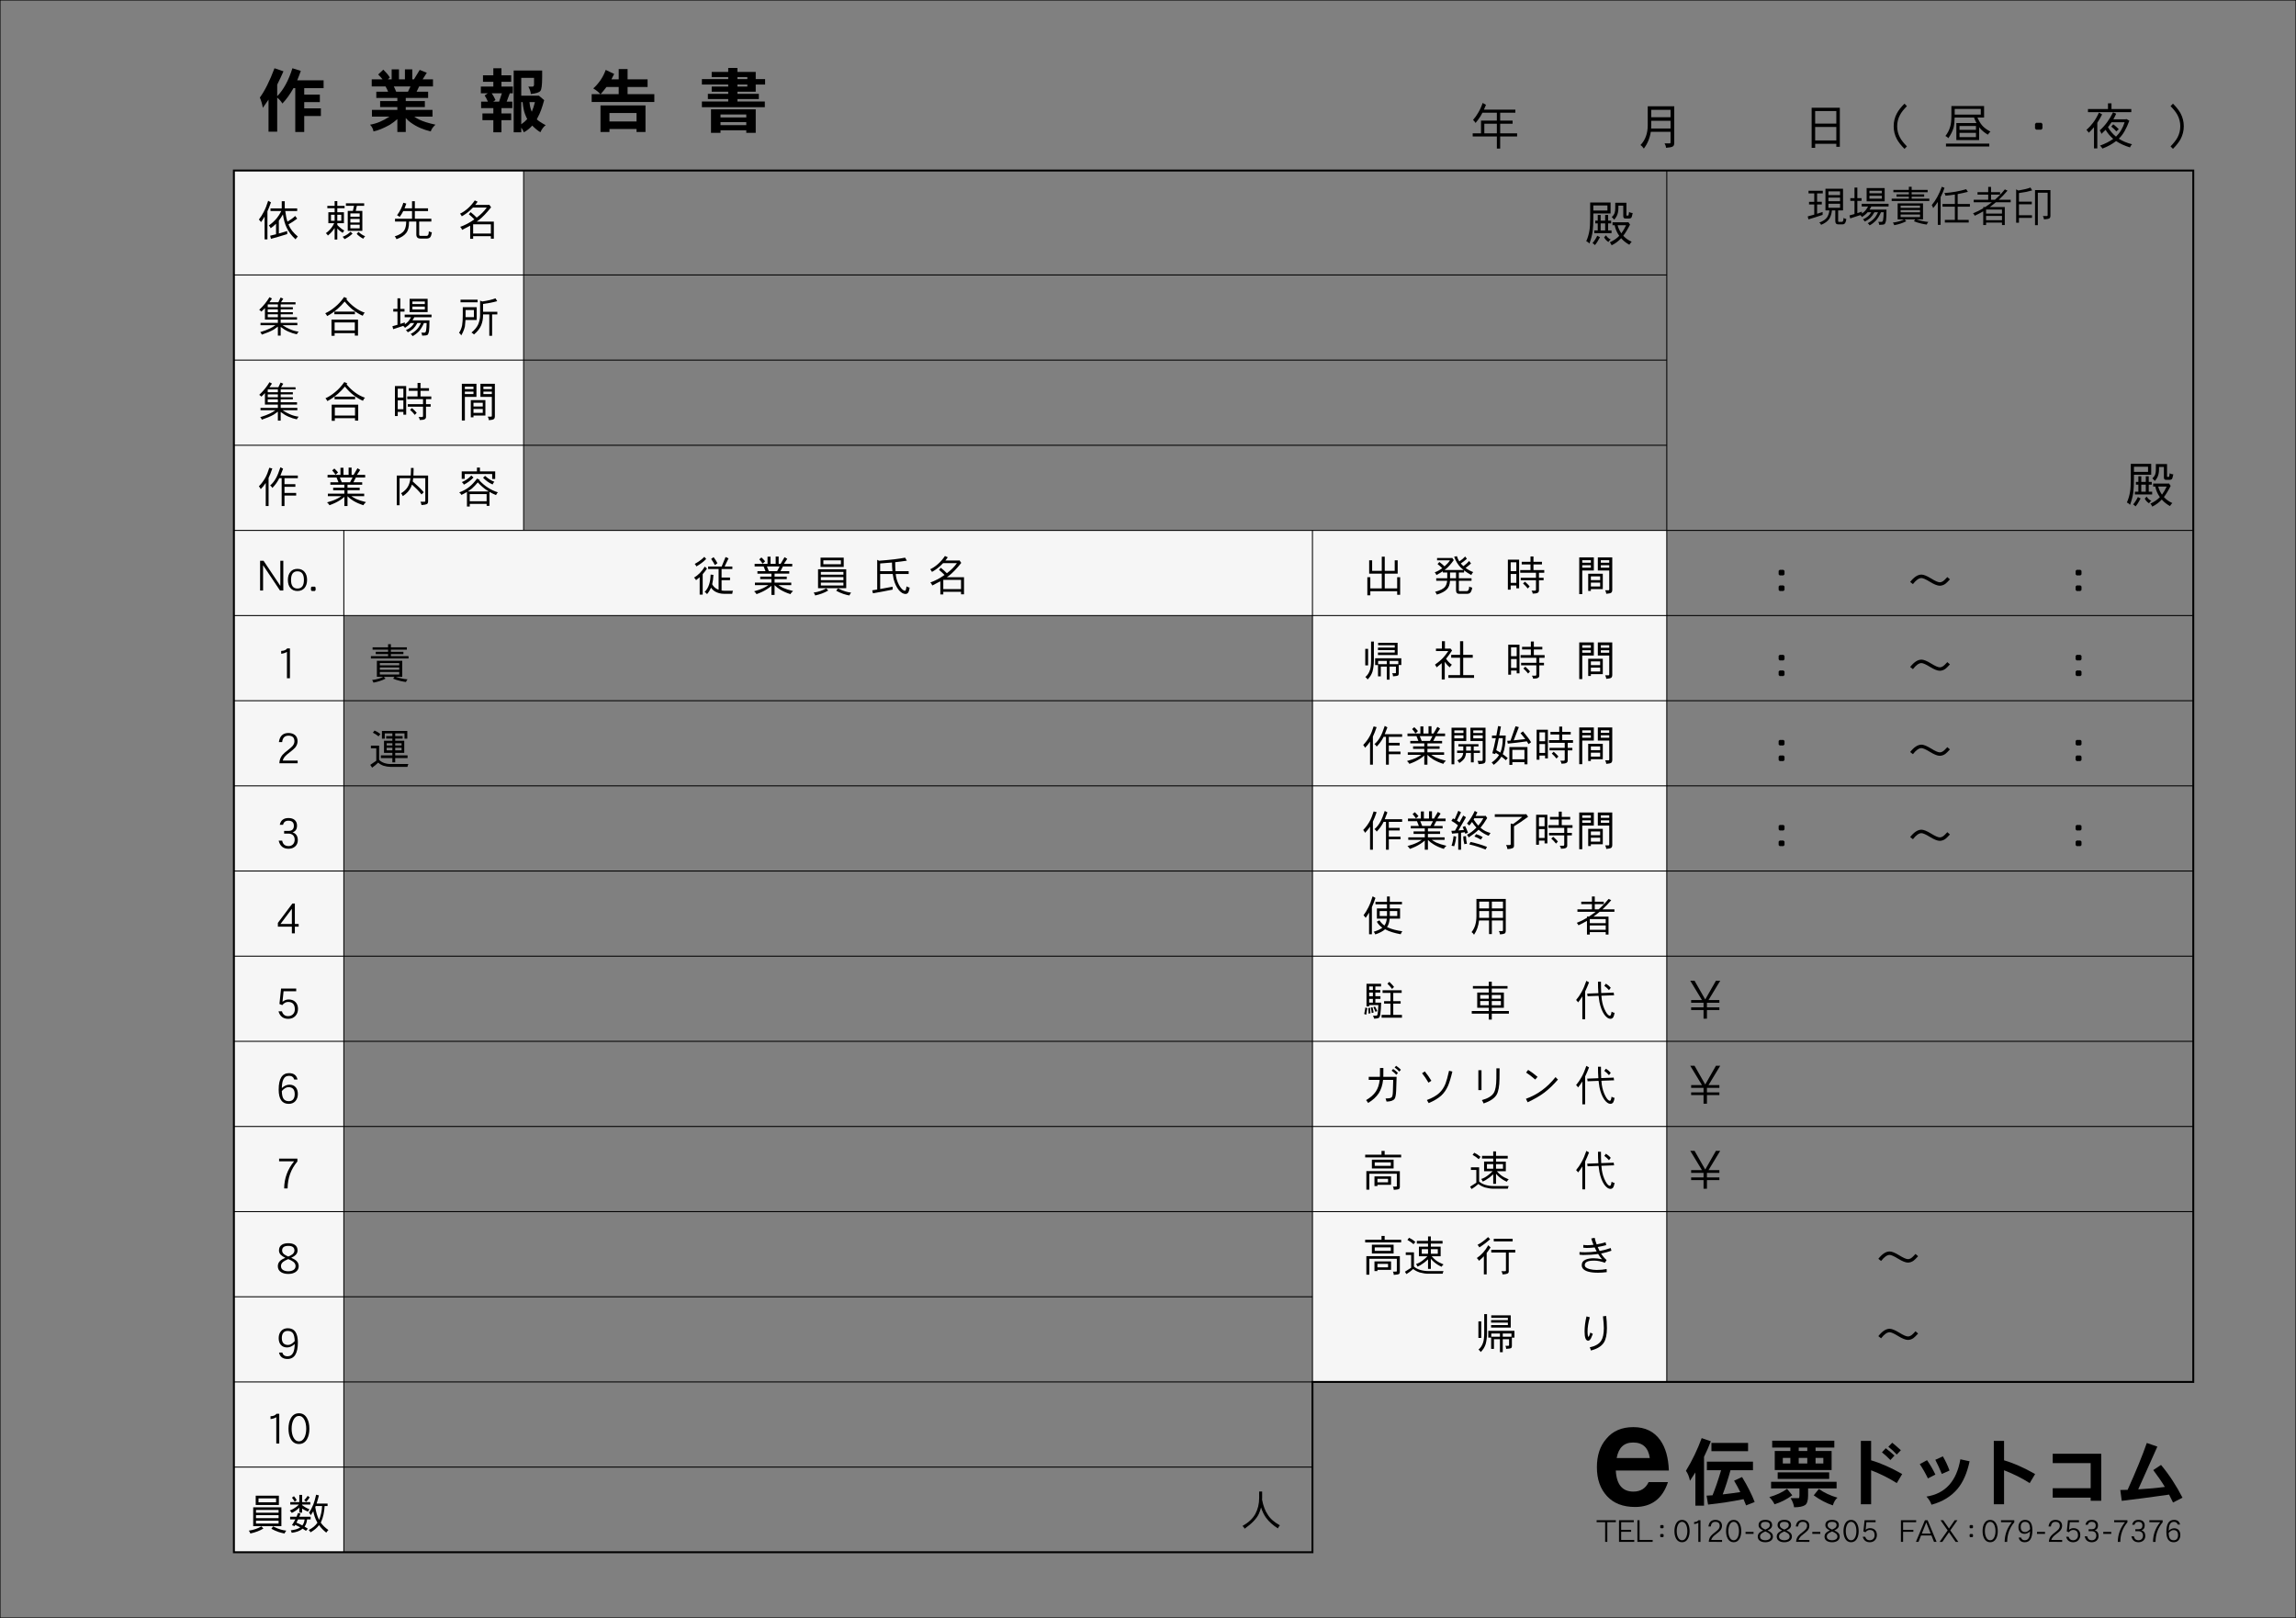<?xml version="1.0" encoding="iso-8859-1"?>
<!-- Generator: Adobe Illustrator 23.0.2, SVG Export Plug-In . SVG Version: 6.00 Build 0)  -->
<svg version="1.1" id="&#x30EC;&#x30A4;&#x30E4;&#x30FC;_1"
	 xmlns="http://www.w3.org/2000/svg" xmlns:xlink="http://www.w3.org/1999/xlink" x="0px" y="0px" viewBox="0 0 595.28 419.53"
	 style="enable-background:new 0 0 595.28 419.53;" xml:space="preserve">
<rect x="0" y="0" width="595.28" height="419.53" fill="#808080" stroke="none"/>
<rect x="60.646" y="159.618" style="fill:#F6F6F6;" width="28.5" height="242.882"/>
<rect x="60.646" y="137.538" style="fill:#F6F6F6;" width="279.633" height="22.08"/>
<rect x="340.278" y="137.538" style="fill:#F6F6F6;" width="91.867" height="220.802"/>
<rect x="60.646" y="44.217" style="fill:#F6F6F6;" width="75.117" height="93.321"/>
<g>
	<g>
	</g>
</g>
<line style="fill:none;stroke:#000000;stroke-width:0.25;stroke-miterlimit:10;" x1="60.646" y1="358.34" x2="340.278" y2="358.34"/>
<line style="fill:none;stroke:#000000;stroke-width:0.25;stroke-miterlimit:10;" x1="60.646" y1="137.538" x2="568.646" y2="137.538"/>
<line style="fill:none;stroke:#000000;stroke-width:0.25;stroke-miterlimit:10;" x1="60.646" y1="159.618" x2="568.646" y2="159.618"/>
<line style="fill:none;stroke:#000000;stroke-width:0.25;stroke-miterlimit:10;" x1="60.646" y1="181.698" x2="568.646" y2="181.698"/>
<line style="fill:none;stroke:#000000;stroke-width:0.25;stroke-miterlimit:10;" x1="60.646" y1="203.778" x2="568.646" y2="203.778"/>
<line style="fill:none;stroke:#000000;stroke-width:0.25;stroke-miterlimit:10;" x1="60.646" y1="225.858" x2="568.646" y2="225.858"/>
<line style="fill:none;stroke:#000000;stroke-width:0.25;stroke-miterlimit:10;" x1="60.646" y1="247.939" x2="568.646" y2="247.939"/>
<line style="fill:none;stroke:#000000;stroke-width:0.25;stroke-miterlimit:10;" x1="60.646" y1="270.019" x2="568.646" y2="270.019"/>
<line style="fill:none;stroke:#000000;stroke-width:0.25;stroke-miterlimit:10;" x1="60.646" y1="292.099" x2="568.646" y2="292.099"/>
<line style="fill:none;stroke:#000000;stroke-width:0.25;stroke-miterlimit:10;" x1="60.646" y1="314.18" x2="568.646" y2="314.18"/>
<line style="fill:none;stroke:#000000;stroke-width:0.25;stroke-miterlimit:10;" x1="432.145" y1="137.538" x2="432.145" y2="358.217"/>
<line style="fill:none;stroke:#000000;stroke-width:0.25;stroke-miterlimit:10;" x1="432.145" y1="44.217" x2="432.145" y2="137.538"/>
<line style="fill:none;stroke:#000000;stroke-width:0.25;stroke-miterlimit:10;" x1="60.646" y1="71.297" x2="432.145" y2="71.297"/>
<line style="fill:none;stroke:#000000;stroke-width:0.25;stroke-miterlimit:10;" x1="60.646" y1="93.377" x2="432.145" y2="93.377"/>
<line style="fill:none;stroke:#000000;stroke-width:0.25;stroke-miterlimit:10;" x1="60.646" y1="115.457" x2="432.145" y2="115.457"/>
<line style="fill:none;stroke:#000000;stroke-width:0.25;stroke-miterlimit:10;" x1="340.278" y1="137.537" x2="340.278" y2="358.34"/>
<line style="fill:none;stroke:#000000;stroke-width:0.25;stroke-miterlimit:10;" x1="89.146" y1="137.538" x2="89.146" y2="402.5"/>
<line style="fill:none;stroke:#000000;stroke-width:0.25;stroke-miterlimit:10;" x1="60.646" y1="336.26" x2="340.278" y2="336.26"/>
<line style="fill:none;stroke:#000000;stroke-width:0.25;stroke-miterlimit:10;" x1="340.278" y1="380.42" x2="60.646" y2="380.42"/>
<line style="fill:none;stroke:#000000;stroke-width:0.25;stroke-miterlimit:10;" x1="135.762" y1="44.217" x2="135.762" y2="137.538"/>
<g>
	<polygon style="fill:none;stroke:#000000;stroke-width:0.5;stroke-miterlimit:10;" points="568.646,358.34 568.646,44.217 
		60.646,44.217 60.646,402.5 340.278,402.5 340.278,358.34 	"/>
</g>
<g>
	<path d="M73.492,18.488c-0.522,1.206-1.062,2.358-1.621,3.457v3.007c1.656-1.71,2.971-4.124,3.943-7.256l2.178,0.684
		c-0.306,0.864-0.612,1.693-0.936,2.449h6.842v2.035h-5.023v1.657h4.051v1.962h-4.051v1.621h4.321v1.98h-4.321v4.141h-2.323V22.863
		h-0.468c-0.864,1.549-1.819,2.881-2.863,3.979c-0.378-0.612-0.829-1.117-1.351-1.531v8.841h-2.251v-8.318
		c-0.486,0.738-0.972,1.44-1.476,2.125c-0.18-1.044-0.45-1.945-0.774-2.665c1.278-1.729,2.539-4.267,3.799-7.598L73.492,18.488z"/>
	<path d="M103.436,17.984v2.593h1.548v-2.593h1.909v2.593h0.432l1.494-2.449l1.837,0.738l-1.081,1.71h2.683v1.836h-3.583
		l-0.666,1.369h2.989v1.621H105.2v0.81h4.952v1.548H105.2v0.738h6.932v1.747h-4.717c0.396,0.288,0.828,0.558,1.333,0.792
		c0.972,0.468,2.358,0.9,4.159,1.296c-0.648,0.576-1.062,1.17-1.225,1.747c-0.918-0.216-1.818-0.504-2.701-0.882
		c-0.918-0.396-1.747-0.882-2.503-1.422c-0.486-0.36-0.918-0.738-1.278-1.17v3.619h-2.179v-3.331
		c-0.594,0.522-1.242,1.009-1.944,1.458c-1.656,0.918-3.079,1.495-4.249,1.729c-0.072-0.612-0.378-1.206-0.882-1.747
		c1.692-0.288,3.367-0.99,5.023-2.088h-4.538v-1.747h6.59v-0.738h-4.465v-1.548h4.465v-0.81h-5.456v-1.621h3.061
		c-0.18-0.468-0.414-0.937-0.666-1.369h-3.583v-1.836h2.809c-0.342-0.432-0.72-0.846-1.134-1.26l1.333-1.26
		c0.288,0.288,0.612,0.63,0.954,1.026c0.306,0.36,0.558,0.703,0.738,1.009l-0.504,0.486h0.972v-2.593H103.436z M105.776,23.782
		l0.648-1.369h-4.321c0.216,0.432,0.432,0.882,0.612,1.369H105.776z"/>
	<path d="M127.905,19.532v-1.836h2.107v1.836h2.521v1.675h-2.521v1.242h2.953v1.747h-0.792l-0.81,2.161h1.458v1.674h-2.809v1.387
		h2.521v1.747h-2.521v3.133h-2.107v-3.133h-2.827v-1.747h2.827v-1.387h-3.169v-1.674h1.765c-0.27-0.63-0.558-1.17-0.846-1.603
		l0.81-0.558h-1.8v-1.747h3.241v-1.242h-2.683v-1.675H127.905z M129.4,26.356l0.72-2.161h-2.629c0.36,0.504,0.684,1.081,0.972,1.729
		l-0.594,0.432H129.4z M140.563,20.091c0,1.98-0.162,3.133-0.45,3.475c-0.288,0.396-1.116,0.667-2.484,0.811
		c-0.036-0.576-0.252-1.207-0.648-1.909h1.081c0.252-0.018,0.396-0.198,0.396-0.54v-1.729h-3.313v4.609h4.573l1.369,1.152
		c-0.541,1.999-1.081,3.457-1.621,4.393c-0.108,0.198-0.198,0.396-0.288,0.594c0.432,0.414,1.188,0.918,2.305,1.513
		c-0.54,0.378-0.99,0.99-1.386,1.836c-0.738-0.468-1.44-1.044-2.107-1.729c-0.648,0.738-1.368,1.314-2.179,1.729
		c-0.162-0.432-0.378-0.846-0.666-1.207v1.207h-1.962V18.29h7.382V20.091z M136.692,30.876c-0.216-0.414-0.414-0.864-0.594-1.351
		c-0.288-0.792-0.486-1.801-0.594-3.043h-0.36v5.744C135.756,31.812,136.26,31.362,136.692,30.876z M137.772,28.733l0.108,0.234
		c0.306-0.72,0.576-1.548,0.81-2.485h-1.404C137.358,27.347,137.52,28.085,137.772,28.733z"/>
	<path d="M159.237,19.172c-0.234,0.486-0.468,0.954-0.72,1.404h1.89v-2.665h2.305v2.665h5.186v1.98h-5.186v1.855h6.932v2.034
		h-16.241v-2.034h2.251c-0.468-0.541-1.081-1.026-1.837-1.477c1.495-1.369,2.575-2.971,3.223-4.808L159.237,19.172z M158.012,33.451
		v0.774h-2.323v-6.896h11.667v6.896h-2.323v-0.774H158.012z M160.407,24.412v-1.855h-3.169c-0.468,0.63-0.972,1.243-1.512,1.855
		H160.407z M158.012,29.31v2.178h7.022V29.31H158.012z"/>
	<path d="M188.804,18.65v-1.026h2.395v1.026h4.735v1.854h2.431v1.422h-2.431v1.854h-4.735v0.558h5.545v1.351h-5.545v0.63h7.094
		v1.477H181.98V26.32h6.824v-0.63h-5.275V24.34h5.275v-0.558h-4.285v-1.333h4.285v-0.522h-6.824v-1.422h6.824v-0.522h-4.285V18.65
		H188.804z M186.805,33.774v0.667h-2.467v-6.086h11.596v6.086h-2.449v-0.667H186.805z M186.805,29.688v0.774h6.68v-0.774H186.805z
		 M186.805,31.668v0.774h6.68v-0.774H186.805z M191.199,20.505h2.557v-0.522h-2.557V20.505z M191.199,22.449h2.557v-0.522h-2.557
		V22.449z"/>
</g>
<g>
	<path d="M183.297,147.451c-0.352,0.517-0.726,0.99-1.111,1.43v5.303h-0.781v-4.511c-0.308,0.275-0.616,0.528-0.935,0.771
		c-0.11-0.242-0.286-0.462-0.528-0.66c1.1-0.66,2.024-1.606,2.794-2.86L183.297,147.451z M183.088,144.942
		c-0.693,0.726-1.54,1.364-2.542,1.936c-0.077-0.22-0.22-0.44-0.429-0.649c0.957-0.517,1.793-1.133,2.497-1.837L183.088,144.942z
		 M188.886,144.788l-1.023,2.112h2.013v0.649h-2.794v2.211h2.189v0.682h-2.189v2.673c0.308,0.044,0.616,0.077,0.946,0.077h2.013
		c-0.077,0.154-0.143,0.418-0.198,0.781h-2.167c-0.814,0-1.562-0.198-2.245-0.572c-0.429-0.253-0.792-0.594-1.078-1.012
		c-0.264,0.594-0.605,1.155-1.034,1.672c-0.176-0.264-0.385-0.44-0.627-0.539c0.55-0.594,0.935-1.254,1.155-1.969
		c0.242-0.715,0.374-1.573,0.396-2.563l0.726,0.077c-0.044,0.946-0.154,1.75-0.319,2.432c0.297,0.55,0.704,0.957,1.21,1.221
		c0.143,0.066,0.297,0.132,0.451,0.198v-5.369h-2.717V146.9h3.509l1.012-2.464L188.886,144.788z M186.003,146.042l-0.649,0.495
		c-0.264-0.528-0.594-1.056-0.979-1.595l0.638-0.473C185.475,145.107,185.805,145.625,186.003,146.042z"/>
	<path d="M199.777,144.348v1.848h1.331v-1.892h0.77v1.892h0.517l1.012-1.727l0.704,0.44l-0.858,1.287h2.146v0.682h-2.409
		l-0.649,1.232h2.289v0.638h-3.807v0.77h3.157v0.649h-3.157v0.902h4.324v0.649h-3.323c0.363,0.253,0.759,0.484,1.188,0.704
		c0.638,0.286,1.507,0.572,2.607,0.836c-0.352,0.286-0.572,0.561-0.66,0.803c-0.979-0.297-1.848-0.682-2.619-1.144
		c-0.605-0.363-1.111-0.759-1.518-1.188v2.541h-0.814v-2.376c-0.33,0.308-0.726,0.605-1.167,0.88
		c-0.726,0.473-1.617,0.902-2.695,1.287c-0.176-0.297-0.385-0.539-0.627-0.737c0.968-0.253,1.826-0.561,2.563-0.924
		c0.462-0.231,0.836-0.462,1.144-0.682h-3.499v-0.649h4.28v-0.902h-2.905v-0.649h2.905v-0.77h-3.631v-0.638h2.102l-0.495-1.232
		h-2.333v-0.682h3.345v-1.848H199.777z M198.369,145.559l-0.649,0.605c-0.22-0.352-0.506-0.726-0.869-1.122l0.561-0.495
		C197.775,144.876,198.094,145.217,198.369,145.559z M201.482,148.111l0.649-1.232h-3.29l0.495,1.232H201.482z"/>
	<path d="M214.734,153.117c-0.935,0.572-2.068,1.001-3.389,1.287c-0.044-0.22-0.176-0.473-0.396-0.737
		c1.265-0.187,2.354-0.561,3.268-1.111L214.734,153.117z M212.094,152.511v-4.896h7.305v4.896H212.094z M212.743,147.011v-2.41
		h6.007v2.41H212.743z M212.82,149.013h5.853v-0.715h-5.853V149.013z M212.82,149.651v0.781h5.853v-0.781H212.82z M212.82,151.07
		v0.748h5.853v-0.748H212.82z M213.469,146.317h4.555v-1.023h-4.555V146.317z M219.245,153.38c0.407,0.132,0.88,0.22,1.419,0.286
		c-0.209,0.253-0.352,0.495-0.44,0.737c-0.429-0.066-0.957-0.198-1.573-0.396c-0.682-0.242-1.298-0.517-1.848-0.825l0.44-0.616
		C218.123,152.996,218.794,153.271,219.245,153.38z"/>
	<path d="M235.117,145.382c-0.979,0.154-1.991,0.286-3.025,0.396c0,0.891,0.033,1.672,0.077,2.333h3.422v0.726h-3.355
		c0.022,0.253,0.044,0.484,0.088,0.704c0.187,0.968,0.539,1.837,1.045,2.618c0.473,0.682,0.902,1.023,1.288,1.023
		c0.154,0,0.275-0.385,0.374-1.144c0.33,0.209,0.605,0.319,0.814,0.319c-0.066,0.517-0.176,0.924-0.33,1.221
		c-0.176,0.286-0.429,0.44-0.737,0.44c-0.572,0-1.144-0.33-1.716-0.979c-0.616-0.748-1.079-1.716-1.386-2.926
		c-0.088-0.396-0.165-0.825-0.22-1.276h-3.256v3.895c0.99-0.176,2.057-0.374,3.223-0.594v0.748
		c-1.782,0.363-3.487,0.682-5.094,0.958l-0.187-0.771c0.407-0.066,0.836-0.132,1.288-0.209v-7.701l0.484,0.242
		c2.926-0.22,5.171-0.495,6.755-0.803L235.117,145.382z M231.266,145.867c-0.99,0.088-2.013,0.176-3.069,0.242v2.002h3.179
		C231.31,147.407,231.266,146.659,231.266,145.867z"/>
	<path d="M245.733,144.513c-0.209,0.286-0.418,0.561-0.627,0.825h3.499l0.154-0.044l0.462,0.671
		c-1.188,1.497-2.245,2.597-3.168,3.301c-0.176,0.132-0.363,0.275-0.561,0.407h4.444v4.434h-0.77v-0.649h-4.599v0.682h-0.77v-3.411
		c-0.638,0.352-1.331,0.715-2.09,1.089c-0.088-0.286-0.253-0.55-0.495-0.792c1.177-0.396,2.398-1.034,3.674-1.937
		c-0.418-0.44-0.902-0.88-1.43-1.32l0.462-0.55c0.594,0.473,1.111,0.946,1.573,1.419c1.078-0.803,1.947-1.672,2.607-2.618h-3.576
		c-0.242,0.242-0.473,0.484-0.715,0.704c-0.704,0.638-1.43,1.155-2.178,1.573c-0.11-0.242-0.264-0.473-0.462-0.682
		c0.66-0.308,1.309-0.737,1.958-1.309c0.66-0.572,1.287-1.276,1.87-2.134L245.733,144.513z M249.166,152.765v-2.398h-4.599v2.398
		H249.166z"/>
</g>
<g>
	<path d="M100.617,167.854v-0.814h0.726v0.814h4.147v0.605h-4.147v0.561h3.246v0.594h-3.246v0.517h4.577v0.605h-9.758v-0.605h4.456
		v-0.517h-3.201v-0.594h3.201v-0.561h-4.016v-0.605H100.617z M102.564,175.5c0.748,0.242,1.32,0.396,1.728,0.462
		c0.385,0.088,0.847,0.154,1.375,0.198c-0.198,0.22-0.341,0.451-0.407,0.682c-0.418-0.044-0.935-0.143-1.54-0.286
		c-0.66-0.154-1.265-0.352-1.793-0.572l0.352-0.484h-2.761l0.429,0.473c-0.858,0.462-1.903,0.803-3.125,1.034
		c-0.044-0.209-0.165-0.429-0.352-0.671c1.122-0.143,2.101-0.418,2.916-0.836h-1.672v-4.159h6.579v4.159H102.564z M98.482,172.519
		h5.028v-0.583h-5.028V172.519z M98.482,173.08v0.594h5.028v-0.594H98.482z M98.482,174.235v0.671h5.028v-0.671H98.482z"/>
	<path d="M98.295,193.348v3.664c0.286,0.33,0.693,0.594,1.199,0.792c0.55,0.198,1.111,0.308,1.705,0.308h4.676
		c-0.088,0.198-0.176,0.44-0.242,0.737H101.2c-0.528,0-1.133-0.099-1.804-0.297c-0.572-0.22-1.012-0.484-1.342-0.803
		c-0.55,0.528-1.067,0.968-1.573,1.309l-0.484-0.726c0.594-0.396,1.122-0.759,1.562-1.067v-3.234h-1.397v-0.682H98.295z
		 M98.614,190.322l-0.462,0.616c-0.462-0.374-0.946-0.693-1.474-0.946l0.429-0.561C97.668,189.673,98.174,189.97,98.614,190.322z
		 M105.601,191.543h-0.726v-1.364h-2.41v0.693h1.915v0.649h-1.915v0.55h2.343v3.146h-2.343v0.66h3.202v0.693h-3.202v1.111h-0.737
		v-1.111h-2.981v-0.693h2.981v-0.66h-2.167v-3.146h2.167v-0.55h-1.606v-0.649h1.606v-0.693h-1.969v1.364h-0.737v-2.002h6.579
		V191.543z M100.254,193.304h1.474v-0.583h-1.474V193.304z M101.728,193.897h-1.474v0.671h1.474V193.897z M102.465,193.304h1.65
		v-0.583h-1.65V193.304z M102.465,193.897v0.671h1.65v-0.671H102.465z"/>
</g>
<g>
	<path d="M417.572,52.517v2.834H413.1v1.001c0,1.599-0.064,2.834-0.182,3.692c-0.156,1.014-0.441,2.054-0.832,3.107
		c-0.195-0.247-0.468-0.455-0.818-0.611c0.39-0.871,0.662-1.794,0.818-2.756c0.131-0.715,0.195-1.859,0.195-3.432v-3.835H417.572z
		 M414.829,61.5c-0.494,0.949-0.937,1.638-1.326,2.054c-0.221-0.247-0.429-0.416-0.61-0.507c0.494-0.598,0.91-1.235,1.222-1.924
		L414.829,61.5z M416.754,54.597v-1.326H413.1v1.326H416.754z M414.244,57.21v-1.469h0.754v1.469h1.17v-1.469h0.768v1.469h0.779
		v0.715h-0.779v1.82h0.884v0.715h-4.472v-0.715h0.896v-1.82h-0.637V57.21H414.244z M416.168,59.745v-1.82h-1.17v1.82H416.168z
		 M416.909,61.656c0.233,0.208,0.468,0.351,0.702,0.442c-0.234,0.143-0.441,0.364-0.598,0.65c-0.209-0.13-0.416-0.286-0.611-0.494
		c-0.221-0.234-0.391-0.481-0.508-0.728l0.508-0.507C416.506,61.227,416.676,61.435,416.909,61.656z M422.617,58.237
		c-0.625,1.235-1.21,2.197-1.756,2.899c0.637,0.676,1.365,1.196,2.184,1.547c-0.207,0.208-0.416,0.468-0.61,0.78
		c-0.832-0.455-1.534-1.014-2.119-1.69c-0.728,0.78-1.548,1.391-2.47,1.833c-0.104-0.286-0.273-0.546-0.481-0.767
		c1.054-0.494,1.872-1.066,2.457-1.69l-0.013-0.013c-0.598-0.832-0.988-1.742-1.184-2.73h-0.546v-0.767h3.979l0.116-0.052
		L422.617,58.237z M422.369,54.974c0.338,0.182,0.65,0.273,0.937,0.273c-0.13,0.715-0.272,1.144-0.429,1.274
		c-0.195,0.091-0.338,0.143-0.416,0.143h-1.041c-0.377,0-0.559-0.208-0.559-0.624v-2.717H419.6v0.728
		c0,0.299-0.038,0.65-0.116,1.053c-0.091,0.416-0.222,0.767-0.39,1.053c-0.195,0.338-0.391,0.598-0.599,0.806
		c-0.208-0.273-0.416-0.507-0.624-0.689c0.364-0.312,0.611-0.663,0.754-1.066c0.104-0.338,0.156-0.728,0.156-1.157v-1.482h2.898
		v3.276c0,0.026,0.014,0.052,0.053,0.052h0.43C422.227,55.897,422.291,55.585,422.369,54.974z M420.367,60.512
		c0.416-0.559,0.819-1.261,1.223-2.106h-2.197C419.574,59.134,419.899,59.836,420.367,60.512z"/>
</g>
<g>
	<path d="M472.592,49.458v0.682h-1.475v2.189h1.221v0.693h-1.221v2.41l1.43-0.462v0.748c-1.287,0.44-2.508,0.836-3.674,1.167
		l-0.188-0.771c0.518-0.132,1.078-0.286,1.694-0.462v-2.629h-1.354V52.33h1.354V50.14h-1.485v-0.682H472.592z M476.574,54.563v2.761
		c0,0.132,0.043,0.209,0.143,0.209h0.814c0.143,0,0.252-0.088,0.318-0.242c0.066-0.132,0.11-0.396,0.121-0.792
		c0.198,0.154,0.44,0.242,0.727,0.286c-0.033,0.352-0.121,0.682-0.275,0.979c-0.154,0.275-0.385,0.418-0.715,0.418h-1.101
		c-0.517,0-0.771-0.297-0.771-0.869v-2.75h-0.879c-0.078,0.836-0.298,1.562-0.66,2.156c-0.418,0.638-1.134,1.166-2.146,1.584
		c-0.076-0.231-0.23-0.429-0.461-0.594c0.979-0.352,1.672-0.825,2.068-1.43c0.297-0.528,0.483-1.1,0.549-1.716h-1.022v-5.622h4.555
		v5.622H476.574z M474.055,50.591h3.014v-0.968h-3.014V50.591z M474.055,51.24v0.946h3.014V51.24H474.055z M474.055,52.825v1.056
		h3.014v-1.056H474.055z"/>
	<path d="M480.813,51.383v-2.75h0.737v2.75h1.089v0.693h-1.089v3.191c0.373-0.121,0.759-0.253,1.177-0.385v0.484
		c0.374-0.242,0.683-0.506,0.925-0.792c0.264-0.308,0.483-0.66,0.682-1.034h-1.65v-0.693h6.964v0.693h-4.466
		c-0.166,0.308-0.32,0.572-0.474,0.814h4.4c0,1.342-0.044,2.289-0.121,2.861c-0.099,0.462-0.231,0.77-0.385,0.902
		c-0.177,0.121-0.638,0.187-1.386,0.187c-0.022-0.286-0.1-0.55-0.231-0.77h0.88c0.154,0,0.275-0.165,0.363-0.495
		c0.076-0.44,0.132-1.1,0.154-2.002h-0.705c-0.385,0.891-0.824,1.606-1.309,2.156c-0.572,0.572-1.111,0.979-1.639,1.244
		c-0.1-0.209-0.265-0.396-0.496-0.562c0.627-0.308,1.166-0.715,1.629-1.199c0.363-0.375,0.715-0.914,1.045-1.64h-0.936
		c-0.33,0.616-0.693,1.111-1.078,1.497c-0.494,0.418-0.968,0.715-1.408,0.913c-0.099-0.209-0.264-0.396-0.494-0.561
		c0.527-0.22,0.99-0.506,1.386-0.858c0.265-0.242,0.528-0.572,0.781-0.99h-0.946c-0.352,0.429-0.836,0.847-1.452,1.254
		c-0.11-0.209-0.265-0.374-0.462-0.506c-0.902,0.308-1.771,0.594-2.597,0.847l-0.198-0.77l1.31-0.363v-3.422h-1.089v-0.693H480.813z
		 M483.96,52.208v-3.443h4.675v3.443H483.96z M484.686,50.118h3.224v-0.66h-3.224V50.118z M484.686,50.767v0.748h3.224v-0.748
		H484.686z"/>
	<path d="M494.906,49.238v-0.814h0.726v0.814h4.147v0.605h-4.147v0.561h3.245v0.594h-3.245v0.517h4.577v0.605h-9.759v-0.605h4.456
		v-0.517h-3.202v-0.594h3.202v-0.561h-4.016v-0.605H494.906z M496.854,56.884c0.748,0.242,1.32,0.396,1.727,0.462
		c0.385,0.088,0.848,0.154,1.375,0.198c-0.197,0.22-0.341,0.451-0.406,0.682c-0.418-0.044-0.936-0.143-1.541-0.286
		c-0.66-0.154-1.265-0.352-1.793-0.572l0.352-0.484h-2.761l0.429,0.473c-0.857,0.462-1.902,0.803-3.124,1.034
		c-0.044-0.209-0.165-0.429-0.353-0.671c1.123-0.143,2.102-0.418,2.916-0.836h-1.672v-4.159h6.578v4.159H496.854z M492.771,53.903
		h5.027V53.32h-5.027V53.903z M492.771,54.464v0.594h5.027v-0.594H492.771z M492.771,55.619v0.671h5.027v-0.671H492.771z"/>
	<path d="M504.152,48.71c-0.286,0.858-0.627,1.661-1.012,2.409v7.184h-0.727v-5.941c-0.374,0.572-0.771,1.1-1.211,1.606
		c-0.065-0.275-0.187-0.539-0.362-0.781c1.034-1.221,1.903-2.805,2.618-4.764L504.152,48.71z M510.214,49.744
		c-0.924,0.231-1.815,0.429-2.651,0.583v2.563h3.168v0.693h-3.168v3.433h2.86v0.693h-6.183v-0.693h2.596v-3.433h-3.201v-0.693h3.201
		v-2.442c-0.857,0.132-1.66,0.231-2.431,0.297c-0.033-0.198-0.132-0.429-0.297-0.693c1.947-0.121,3.839-0.451,5.665-0.99
		L510.214,49.744z"/>
	<path d="M515.479,49.821v-1.354h0.736v1.354h2.344v0.638h-2.344v1.342h1.002c0.901-0.792,1.771-1.694,2.584-2.695l0.683,0.33
		c-0.737,0.858-1.496,1.65-2.277,2.365h3.103v0.638h-3.828c-0.33,0.275-0.66,0.539-0.979,0.781c-0.22,0.154-0.429,0.308-0.627,0.462
		h3.905v4.665h-0.727v-0.638h-4.125v0.638h-0.737v-3.553c-0.737,0.429-1.474,0.814-2.2,1.144c-0.109-0.231-0.253-0.44-0.439-0.638
		c0.891-0.341,1.771-0.77,2.64-1.298v-0.319h0.517c0.353-0.242,0.705-0.484,1.057-0.737c0.231-0.165,0.463-0.33,0.682-0.506h-4.73
		v-0.638h3.764v-1.342h-2.773v-0.638H515.479z M519.053,55.388v-1.056h-4.125v1.056H519.053z M519.053,57.104v-1.122h-4.125v1.122
		H519.053z"/>
	<path d="M526.871,49.37c-1.057,0.308-2.201,0.539-3.422,0.693v2.223h3.334v0.693h-3.334v2.838h3.377v0.682h-3.377v1.254h-0.727
		v-8.647l0.572,0.297c1.343-0.22,2.398-0.473,3.146-0.77L526.871,49.37z M531.612,49.282v6.645c0,0.374-0.11,0.616-0.33,0.726
		c-0.209,0.11-0.659,0.188-1.342,0.231c-0.022-0.286-0.121-0.572-0.286-0.858h1.057c0.109,0,0.176-0.077,0.176-0.209v-5.842h-2.541
		v8.416h-0.727v-9.109H531.612z"/>
</g>
<g>
	<path d="M557.739,120.273v2.834h-4.472v1.001c0,1.599-0.065,2.834-0.183,3.692c-0.155,1.014-0.442,2.054-0.832,3.107
		c-0.194-0.247-0.468-0.455-0.819-0.611c0.391-0.871,0.664-1.794,0.819-2.756c0.13-0.715,0.195-1.859,0.195-3.432v-3.835H557.739z
		 M554.996,129.256c-0.494,0.949-0.936,1.638-1.326,2.054c-0.221-0.247-0.429-0.416-0.611-0.507c0.494-0.598,0.91-1.235,1.223-1.924
		L554.996,129.256z M556.92,122.354v-1.326h-3.652v1.326H556.92z M554.411,124.966v-1.469h0.754v1.469h1.171v-1.469h0.766v1.469
		h0.781v0.715h-0.781v1.82h0.885v0.715h-4.473v-0.715h0.897v-1.82h-0.638v-0.715H554.411z M556.336,127.501v-1.82h-1.171v1.82
		H556.336z M557.076,129.413c0.234,0.208,0.469,0.351,0.702,0.442c-0.233,0.143-0.442,0.364-0.599,0.65
		c-0.207-0.13-0.416-0.286-0.61-0.494c-0.222-0.234-0.39-0.481-0.507-0.728l0.507-0.507
		C556.674,128.983,556.842,129.191,557.076,129.413z M562.783,125.993c-0.623,1.235-1.209,2.197-1.755,2.899
		c0.638,0.676,1.365,1.196,2.185,1.547c-0.209,0.208-0.416,0.468-0.611,0.78c-0.832-0.455-1.534-1.014-2.119-1.69
		c-0.729,0.78-1.547,1.391-2.471,1.833c-0.104-0.286-0.272-0.546-0.48-0.767c1.053-0.494,1.872-1.066,2.457-1.69l-0.014-0.013
		c-0.598-0.832-0.987-1.742-1.182-2.73h-0.547v-0.767h3.979l0.117-0.052L562.783,125.993z M562.537,122.73
		c0.338,0.182,0.649,0.273,0.936,0.273c-0.131,0.715-0.273,1.144-0.43,1.274c-0.194,0.091-0.338,0.143-0.416,0.143h-1.039
		c-0.377,0-0.56-0.208-0.56-0.624v-2.717h-1.261v0.728c0,0.299-0.039,0.65-0.117,1.053c-0.092,0.416-0.221,0.767-0.391,1.053
		c-0.194,0.338-0.39,0.598-0.598,0.806c-0.208-0.273-0.416-0.507-0.624-0.689c0.364-0.312,0.611-0.663,0.755-1.066
		c0.104-0.338,0.155-0.728,0.155-1.157v-1.482h2.899v3.276c0,0.026,0.013,0.052,0.052,0.052h0.429
		C562.394,123.653,562.459,123.341,562.537,122.73z M560.534,128.269c0.416-0.559,0.819-1.261,1.222-2.106h-2.197
		C559.741,126.891,560.066,127.592,560.534,128.269z"/>
</g>
<g>
	<path d="M442.555,261.903v2.241h-0.882v-2.241h-3.214v-0.7h3.214v-1.177h-3.214v-0.7h2.811l-3.037-5.015h1.109l2.771,4.86
		l2.773-4.86h1.109l-3.037,5.015h2.822v0.7h-3.227v1.177h3.227v0.7H442.555z"/>
	<path d="M442.555,283.953v2.241h-0.882v-2.241h-3.214v-0.7h3.214v-1.177h-3.214v-0.7h2.811l-3.037-5.015h1.109l2.771,4.86
		l2.773-4.86h1.109l-3.037,5.015h2.822v0.7h-3.227v1.177h3.227v0.7H442.555z"/>
	<path d="M442.555,306.004v2.24h-0.882v-2.24h-3.214v-0.701h3.214v-1.176h-3.214v-0.701h2.811l-3.037-5.014h1.109l2.771,4.859
		l2.773-4.859h1.109l-3.037,5.014h2.822v0.701h-3.227v1.176h3.227v0.701H442.555z"/>
</g>
<g>
	<path d="M462.39,149.205h-0.98l-0.267-0.28v-0.896l0.267-0.266h0.98l0.28,0.266v0.896L462.39,149.205z M462.39,153.252h-0.98
		l-0.267-0.28v-0.896l0.267-0.266h0.98l0.28,0.266v0.896L462.39,153.252z"/>
	<path d="M504.35,151.404c-0.448,0.308-0.938,0.476-1.443,0.476c-0.588,0-1.428-0.336-2.507-0.995
		c-1.093-0.672-1.835-0.995-2.228-0.995c-0.658,0-1.4,0.519-2.213,1.569l-0.715-0.56c1.009-1.275,1.976-1.905,2.928-1.905
		c0.561,0,1.387,0.322,2.479,0.995c1.064,0.658,1.821,0.995,2.255,0.995c0.322,0,0.631-0.112,0.911-0.308
		c0.237-0.168,0.588-0.519,1.064-1.037l0.673,0.588C505.035,150.801,504.629,151.193,504.35,151.404z"/>
	<path d="M539.39,149.205h-0.98l-0.267-0.28v-0.896l0.267-0.266h0.98l0.28,0.266v0.896L539.39,149.205z M539.39,153.252h-0.98
		l-0.267-0.28v-0.896l0.267-0.266h0.98l0.28,0.266v0.896L539.39,153.252z"/>
	<path d="M462.39,171.254h-0.98l-0.267-0.28v-0.896l0.267-0.266h0.98l0.28,0.266v0.896L462.39,171.254z M462.39,175.302h-0.98
		l-0.267-0.28v-0.896l0.267-0.266h0.98l0.28,0.266v0.896L462.39,175.302z"/>
	<path d="M504.35,173.454c-0.448,0.308-0.938,0.476-1.443,0.476c-0.588,0-1.428-0.336-2.507-0.995
		c-1.093-0.672-1.835-0.995-2.228-0.995c-0.658,0-1.4,0.519-2.213,1.569l-0.715-0.56c1.009-1.275,1.976-1.905,2.928-1.905
		c0.561,0,1.387,0.322,2.479,0.995c1.064,0.658,1.821,0.995,2.255,0.995c0.322,0,0.631-0.112,0.911-0.308
		c0.237-0.168,0.588-0.519,1.064-1.037l0.673,0.588C505.035,172.851,504.629,173.243,504.35,173.454z"/>
	<path d="M539.39,171.254h-0.98l-0.267-0.28v-0.896l0.267-0.266h0.98l0.28,0.266v0.896L539.39,171.254z M539.39,175.302h-0.98
		l-0.267-0.28v-0.896l0.267-0.266h0.98l0.28,0.266v0.896L539.39,175.302z"/>
	<path d="M462.39,193.305h-0.98l-0.267-0.28v-0.896l0.267-0.266h0.98l0.28,0.266v0.896L462.39,193.305z M462.39,197.353h-0.98
		l-0.267-0.28v-0.896l0.267-0.267h0.98l0.28,0.267v0.896L462.39,197.353z"/>
	<path d="M504.35,195.503c-0.448,0.309-0.938,0.477-1.443,0.477c-0.588,0-1.428-0.336-2.507-0.995
		c-1.093-0.672-1.835-0.995-2.228-0.995c-0.658,0-1.4,0.519-2.213,1.569l-0.715-0.56c1.009-1.275,1.976-1.905,2.928-1.905
		c0.561,0,1.387,0.322,2.479,0.995c1.064,0.658,1.821,0.995,2.255,0.995c0.322,0,0.631-0.112,0.911-0.308
		c0.237-0.168,0.588-0.519,1.064-1.037l0.673,0.588C505.035,194.901,504.629,195.293,504.35,195.503z"/>
	<path d="M539.39,193.305h-0.98l-0.267-0.28v-0.896l0.267-0.266h0.98l0.28,0.266v0.896L539.39,193.305z M539.39,197.353h-0.98
		l-0.267-0.28v-0.896l0.267-0.267h0.98l0.28,0.267v0.896L539.39,197.353z"/>
	<path d="M462.39,215.354h-0.98l-0.267-0.28v-0.896l0.267-0.266h0.98l0.28,0.266v0.896L462.39,215.354z M462.39,219.402h-0.98
		l-0.267-0.279v-0.896l0.267-0.268h0.98l0.28,0.268v0.896L462.39,219.402z"/>
	<path d="M504.35,217.553c-0.448,0.309-0.938,0.477-1.443,0.477c-0.588,0-1.428-0.336-2.507-0.994
		c-1.093-0.672-1.835-0.994-2.228-0.994c-0.658,0-1.4,0.518-2.213,1.568l-0.715-0.561c1.009-1.274,1.976-1.904,2.928-1.904
		c0.561,0,1.387,0.322,2.479,0.994c1.064,0.658,1.821,0.994,2.255,0.994c0.322,0,0.631-0.111,0.911-0.308
		c0.237-0.169,0.588-0.519,1.064-1.036l0.673,0.588C505.035,216.951,504.629,217.344,504.35,217.553z"/>
	<path d="M539.39,215.354h-0.98l-0.267-0.28v-0.896l0.267-0.266h0.98l0.28,0.266v0.896L539.39,215.354z M539.39,219.402h-0.98
		l-0.267-0.279v-0.896l0.267-0.268h0.98l0.28,0.268v0.896L539.39,219.402z"/>
</g>
<g>
	<path d="M385.267,27.188c-0.182,0.429-0.351,0.845-0.532,1.235h8.15v0.806h-3.939v2.041h3.225v0.806h-3.225v2.496h4.395v0.806
		h-4.395v3.146h-0.857v-3.146h-6.266v-0.806h2.158V31.27h4.107v-2.041h-3.744c-0.156,0.299-0.312,0.585-0.468,0.871
		c-0.572,0.845-1.001,1.443-1.313,1.781c-0.208-0.338-0.429-0.598-0.65-0.78c0.481-0.546,0.924-1.157,1.313-1.833
		c0.416-0.676,0.819-1.534,1.183-2.574L385.267,27.188z M388.088,32.076h-3.25v2.496h3.25V32.076z"/>
	<path d="M434.082,27.564v9.478c0,0.52-0.143,0.832-0.43,0.962c-0.26,0.156-0.832,0.26-1.703,0.325
		c-0.025-0.39-0.155-0.767-0.377-1.144h1.326c0.144,0,0.222-0.104,0.222-0.286v-2.717h-5.122c-0.26,1.664-0.858,3.107-1.808,4.342
		c-0.286-0.429-0.571-0.728-0.87-0.91c1.248-1.274,1.885-3.003,1.885-5.174v-4.875H434.082z M433.12,33.324v-2.002h-5.005v1.118
		c0,0.312-0.014,0.598-0.026,0.884H433.12z M433.12,30.399v-1.924h-5.005v1.924H433.12z"/>
	<path d="M477.008,38.069h-0.91v-0.78h-5.486v1.04h-0.91V27.941h7.307V38.069z M476.098,32.05V28.8h-5.486v3.25H476.098z
		 M476.098,36.418v-3.497h-5.486v3.497H476.098z"/>
	<path d="M493.778,38.602c-0.897-0.897-1.56-1.742-1.976-2.522c-0.56-1.04-0.832-2.145-0.832-3.341s0.272-2.314,0.832-3.341
		c0.416-0.793,1.078-1.638,1.976-2.522l0.624,0.65c-0.832,0.819-1.43,1.586-1.807,2.314c-0.481,0.884-0.716,1.859-0.716,2.899
		s0.234,2.002,0.716,2.899c0.377,0.715,0.975,1.482,1.807,2.314L493.778,38.602z"/>
	<path d="M514.409,27.487v2.99h-1.716c0.377,0.871,0.779,1.547,1.209,2.041c0.441,0.546,1.17,1.079,2.158,1.625
		c-0.234,0.169-0.455,0.429-0.663,0.78c-0.937-0.546-1.664-1.17-2.21-1.859c-0.026-0.026-0.053-0.052-0.065-0.078v3.328h-5.901
		v-4.407h5.213c-0.234-0.429-0.442-0.91-0.637-1.43h-5.02c-0.025,1.105-0.116,1.976-0.272,2.613c-0.26,0.91-0.715,1.82-1.364,2.743
		c-0.183-0.234-0.43-0.416-0.755-0.572c0.599-0.767,1.001-1.573,1.235-2.405c0.208-0.624,0.312-1.625,0.312-3.016v-2.353H514.409z
		 M515.762,37.237v0.754h-11.232v-0.754H515.762z M513.551,29.723v-1.482h-6.76v1.482H513.551z M508.039,33.675h4.264v-1.014h-4.264
		V33.675z M508.039,34.442v1.118h4.264v-1.118H508.039z"/>
	<path d="M529.242,33.623h-1.326l-0.299-0.299v-1.183l0.299-0.299h1.326l0.299,0.299v1.183L529.242,33.623z"/>
	<path d="M545.012,29.658c-0.391,0.793-0.807,1.521-1.248,2.171v6.644h-0.858v-5.486c-0.56,0.65-1.014,1.131-1.353,1.43
		c-0.207-0.312-0.402-0.546-0.61-0.728c0.624-0.546,1.196-1.157,1.716-1.859c0.547-0.702,1.053-1.573,1.534-2.639L545.012,29.658z
		 M547.442,26.797v1.469h5.136v0.819h-11.232v-0.819h5.188v-1.469H547.442z M548.664,29.476c-0.221,0.494-0.467,0.988-0.728,1.456
		h3.173l0.182-0.065l0.779,0.429c-0.767,2.106-1.65,3.627-2.639,4.576l-0.091,0.091c0.948,0.624,2.093,1.105,3.433,1.443
		c-0.261,0.247-0.443,0.52-0.533,0.819c-1.404-0.429-2.613-0.975-3.602-1.651c-0.988,0.78-2.171,1.43-3.549,1.95
		c-0.17-0.325-0.377-0.572-0.637-0.754c1.377-0.507,2.521-1.092,3.444-1.755c-0.806-0.689-1.469-1.469-1.976-2.354
		c-0.352,0.364-0.715,0.715-1.092,1.053c-0.078-0.325-0.222-0.624-0.43-0.91c1.352-1.196,2.51-2.756,3.445-4.667L548.664,29.476z
		 M548.613,35.43c1.026-0.988,1.768-2.236,2.235-3.731h-3.394c-0.285,0.442-0.598,0.871-0.922,1.274
		C547.078,33.935,547.768,34.754,548.613,35.43z M549.328,33.506l-0.625,0.559c-0.338-0.39-0.779-0.806-1.312-1.235l0.507-0.598
		C548.443,32.648,548.925,33.064,549.328,33.506z"/>
	<path d="M564.563,35.638c0.468-0.897,0.716-1.859,0.716-2.899s-0.248-2.015-0.716-2.899c-0.39-0.728-0.987-1.495-1.808-2.314
		l0.625-0.65c0.884,0.884,1.547,1.729,1.976,2.522c0.546,1.027,0.832,2.145,0.832,3.341s-0.286,2.301-0.832,3.341
		c-0.429,0.78-1.092,1.625-1.976,2.522l-0.625-0.65C563.576,37.12,564.174,36.353,564.563,35.638z"/>
</g>
<g>
	<rect x="66.82" y="54.583" style="fill:none;" width="62.768" height="76.334"/>
	<path d="M70.252,52.471c-0.286,0.836-0.594,1.617-0.913,2.321v7.272h-0.737v-5.886c-0.385,0.638-0.693,1.111-0.935,1.419
		c-0.176-0.286-0.363-0.506-0.55-0.66c0.462-0.594,0.891-1.265,1.276-2.024c0.396-0.748,0.781-1.705,1.133-2.86L70.252,52.471z
		 M73.828,52.185v1.849h3.224v0.682H73.96c0.132,1.078,0.319,2.002,0.572,2.761c0.825-0.484,1.497-0.979,2.002-1.474l0.517,0.693
		c-0.77,0.583-1.529,1.078-2.255,1.485l0.055,0.143c0.418,1.056,1.21,2.057,2.365,3.014c-0.275,0.264-0.473,0.506-0.583,0.726
		c-1.012-0.924-1.771-1.925-2.299-3.014c-0.462-0.968-0.792-2.124-0.979-3.455c-0.341,0.594-0.671,1.1-0.979,1.518
		c-0.033,0.033-0.055,0.066-0.077,0.088v3.344c0.671-0.198,1.397-0.407,2.167-0.638v0.792c-1.474,0.462-2.882,0.88-4.213,1.232
		l-0.209-0.814c0.473-0.11,0.979-0.242,1.529-0.374v-2.729c-0.418,0.418-0.88,0.803-1.386,1.166
		c-0.132-0.286-0.286-0.528-0.484-0.715c0.836-0.594,1.541-1.243,2.09-1.925c0.396-0.484,0.781-1.089,1.144-1.826h-2.805v-0.682
		h2.916v-1.849H73.828z"/>
	<path d="M86.76,53.384v-1.243h0.693v1.243h1.892v0.605h-1.892v1.045h1.716v2.838h-1.716v0.462c0.33,0.352,0.616,0.616,0.847,0.792
		c0.242,0.209,0.561,0.429,0.957,0.66c-0.154,0.176-0.286,0.385-0.407,0.605c-0.451-0.297-0.803-0.561-1.045-0.792
		c-0.132-0.121-0.253-0.231-0.352-0.341v2.85H86.76v-3.003c-0.066,0.099-0.121,0.198-0.187,0.286
		c-0.418,0.616-0.935,1.177-1.562,1.684c-0.143-0.253-0.319-0.462-0.528-0.616c0.55-0.385,1.034-0.847,1.452-1.397
		c0.297-0.396,0.54-0.792,0.715-1.188h-1.518v-2.838h1.628v-1.045h-1.892v-0.605H86.76z M85.814,57.235h0.946v-1.551h-0.946V57.235z
		 M87.453,57.235h1.034v-1.551h-1.034V57.235z M91.403,60.58c-0.605,0.572-1.298,1.056-2.09,1.441
		c-0.11-0.22-0.264-0.429-0.484-0.616c0.803-0.308,1.485-0.749,2.058-1.32L91.403,60.58z M94.417,52.724v0.638h-1.892l-0.297,1.331
		h1.716v5.16h-3.785v-5.16h1.332l0.297-1.331h-2.101v-0.638H94.417z M90.841,56.201h2.41v-0.858h-2.41V56.201z M90.841,56.762v0.946
		h2.41v-0.946H90.841z M90.841,58.258v0.946h2.41v-0.946H90.841z M93.812,60.811c0.264,0.176,0.55,0.319,0.858,0.44
		c-0.176,0.165-0.341,0.385-0.495,0.649c-0.374-0.198-0.693-0.396-0.968-0.605c-0.308-0.242-0.55-0.462-0.726-0.649l0.462-0.517
		C93.218,60.381,93.504,60.612,93.812,60.811z"/>
	<path d="M105.344,52.791c-0.154,0.462-0.308,0.869-0.451,1.221h1.936v-1.827h0.726v1.827h3.421v0.726h-3.421v1.98h4.28v0.726
		h-3.158v3.367c0,0.231,0.11,0.352,0.341,0.352h1.562c0.198,0,0.352-0.099,0.451-0.275c0.088-0.165,0.143-0.473,0.154-0.924
		c0.22,0.143,0.473,0.231,0.781,0.275c-0.088,0.594-0.22,1.012-0.407,1.254c-0.154,0.198-0.418,0.319-0.803,0.363h-1.771
		c-0.704,0-1.045-0.363-1.045-1.067v-3.345h-1.893v0.11c0,1.32-0.253,2.277-0.759,2.882c-0.484,0.638-1.32,1.166-2.498,1.584
		c-0.11-0.308-0.264-0.55-0.451-0.726c1.276-0.407,2.102-0.935,2.486-1.595c0.308-0.506,0.473-1.221,0.495-2.145v-0.11h-2.904
		v-0.726h4.412v-1.98h-2.277c-0.286,0.572-0.594,1.078-0.946,1.529c-0.198-0.22-0.418-0.363-0.671-0.451
		c0.418-0.55,0.759-1.111,1.034-1.694c0.253-0.517,0.451-1.034,0.605-1.551L105.344,52.791z"/>
	<path d="M123.835,52.306c-0.209,0.286-0.418,0.561-0.627,0.825h3.499l0.154-0.044l0.462,0.671
		c-1.188,1.497-2.245,2.597-3.168,3.301c-0.176,0.132-0.363,0.275-0.561,0.407h4.444v4.434h-0.77V61.25h-4.599v0.682h-0.77v-3.411
		c-0.638,0.352-1.331,0.715-2.09,1.089c-0.088-0.286-0.253-0.55-0.495-0.792c1.177-0.396,2.398-1.034,3.675-1.937
		c-0.418-0.44-0.902-0.88-1.431-1.32l0.462-0.55c0.594,0.473,1.111,0.946,1.573,1.419c1.078-0.803,1.947-1.672,2.607-2.618h-3.576
		c-0.242,0.242-0.473,0.484-0.715,0.704c-0.704,0.638-1.43,1.155-2.178,1.573c-0.11-0.242-0.264-0.473-0.462-0.682
		c0.66-0.308,1.309-0.737,1.958-1.309c0.66-0.572,1.288-1.276,1.871-2.134L123.835,52.306z M127.268,60.558v-2.398h-4.599v2.398
		H127.268z"/>
	<path d="M70.516,77.411c-0.22,0.341-0.44,0.66-0.649,0.957h2.311l0.572-1.221l0.693,0.308l-0.572,0.913h3.751v0.561h-3.851v0.726
		h3.158v0.561h-3.158v0.737h3.158v0.55h-3.158v0.759h4.236v0.594h-4.236v0.869h4.324v0.594h-3.851
		c0.638,0.429,1.276,0.771,1.893,1.034c0.715,0.33,1.485,0.539,2.299,0.649c-0.242,0.231-0.396,0.462-0.473,0.682
		c-0.726-0.143-1.452-0.374-2.178-0.693c-0.66-0.286-1.332-0.693-2.014-1.221v2.255h-0.726v-2.332
		c-0.319,0.253-0.682,0.506-1.078,0.77c-0.814,0.462-1.848,0.891-3.091,1.309c-0.044-0.198-0.187-0.418-0.407-0.649
		c1.1-0.341,1.937-0.66,2.508-0.946c0.473-0.22,0.958-0.506,1.441-0.858h-3.873v-0.594h4.5v-0.869H68.69v-2.971
		c-0.33,0.352-0.638,0.66-0.935,0.913c-0.198-0.22-0.374-0.374-0.55-0.462c1.089-1.012,1.98-2.112,2.662-3.278L70.516,77.411z
		 M72.045,78.929H69.46l-0.044,0.066v0.66h2.629V78.929z M72.045,80.216h-2.629v0.737h2.629V80.216z M72.045,81.503h-2.629v0.759
		h2.629V81.503z"/>
	<path d="M90.001,77.378c-0.066,0.088-0.132,0.165-0.198,0.253c0.715,0.858,1.463,1.562,2.245,2.124
		c0.759,0.561,1.606,1.012,2.552,1.342c-0.187,0.099-0.374,0.363-0.561,0.781c-0.858-0.375-1.684-0.88-2.476-1.497
		c-0.748-0.572-1.474-1.298-2.2-2.189c-0.572,0.693-1.177,1.309-1.793,1.859c-0.891,0.771-1.804,1.408-2.75,1.903
		c-0.121-0.264-0.286-0.506-0.495-0.726c0.836-0.374,1.672-0.902,2.508-1.606c0.858-0.682,1.65-1.551,2.387-2.607L90.001,77.378z
		 M92.818,87.026h-0.825v-0.638h-5.237v0.682h-0.814v-4.191h6.876V87.026z M92.015,80.799v0.682H86.69v-0.682H92.015z
		 M91.993,85.695v-2.08h-5.237v2.08H91.993z"/>
	<path d="M103.049,80.106v-2.75h0.737v2.75h1.089v0.693h-1.089v3.191c0.374-0.121,0.759-0.253,1.177-0.385v0.484
		c0.374-0.242,0.682-0.506,0.924-0.792c0.264-0.308,0.484-0.66,0.682-1.034h-1.65V81.57h6.964v0.693h-4.466
		c-0.165,0.308-0.319,0.572-0.473,0.814h4.4c0,1.342-0.044,2.289-0.121,2.861c-0.099,0.462-0.231,0.77-0.385,0.902
		c-0.176,0.121-0.638,0.187-1.386,0.187c-0.022-0.286-0.099-0.55-0.231-0.77h0.88c0.154,0,0.275-0.165,0.363-0.495
		c0.077-0.44,0.132-1.1,0.154-2.002h-0.704c-0.385,0.891-0.825,1.606-1.309,2.156c-0.572,0.572-1.111,0.979-1.639,1.244
		c-0.099-0.209-0.264-0.396-0.495-0.562c0.627-0.308,1.166-0.715,1.628-1.199c0.363-0.375,0.715-0.914,1.045-1.64h-0.935
		c-0.33,0.616-0.693,1.111-1.078,1.497c-0.495,0.418-0.968,0.715-1.408,0.913c-0.099-0.209-0.264-0.396-0.495-0.561
		c0.528-0.22,0.99-0.506,1.386-0.858c0.264-0.242,0.528-0.572,0.781-0.99h-0.946c-0.352,0.429-0.836,0.847-1.452,1.254
		c-0.11-0.209-0.264-0.374-0.462-0.506c-0.902,0.308-1.771,0.594-2.596,0.847l-0.198-0.77l1.31-0.363v-3.422h-1.089v-0.693H103.049z
		 M106.196,80.932v-3.443h4.675v3.443H106.196z M106.922,78.841h3.223v-0.66h-3.223V78.841z M106.922,79.49v0.748h3.223V79.49
		H106.922z"/>
	<path d="M120.535,84.639c-0.187,0.814-0.506,1.595-0.957,2.343c-0.132-0.297-0.319-0.528-0.561-0.682
		c0.407-0.616,0.671-1.265,0.803-1.969c0.11-0.66,0.165-1.529,0.165-2.629v-2.046h3.609v3.312h-2.905
		C120.645,83.583,120.601,84.133,120.535,84.639z M123.835,77.708v0.682h-4.434v-0.682H123.835z M120.711,82.241h2.156v-1.848
		h-2.156V82.241z M128.907,78.093c-1.133,0.319-2.354,0.561-3.664,0.726v2.024h3.697v0.682h-1.353v5.544h-0.727v-5.544h-1.617v0.264
		c0,0.869-0.154,1.706-0.462,2.498c-0.352,0.869-0.979,1.683-1.892,2.442c-0.176-0.198-0.396-0.363-0.649-0.495
		c0.825-0.682,1.397-1.375,1.728-2.102c0.33-0.792,0.506-1.573,0.506-2.343v-3.829l0.572,0.209c1.474-0.22,2.618-0.495,3.421-0.814
		L128.907,78.093z"/>
	<path d="M70.516,99.461c-0.22,0.341-0.44,0.66-0.649,0.957h2.311l0.572-1.221l0.693,0.308l-0.572,0.913h3.751v0.561h-3.851v0.726
		h3.158v0.561h-3.158v0.737h3.158v0.55h-3.158v0.759h4.236v0.594h-4.236v0.869h4.324v0.594h-3.851
		c0.638,0.429,1.276,0.771,1.893,1.034c0.715,0.33,1.485,0.539,2.299,0.649c-0.242,0.231-0.396,0.462-0.473,0.682
		c-0.726-0.143-1.452-0.374-2.178-0.693c-0.66-0.286-1.332-0.693-2.014-1.221v2.255h-0.726v-2.332
		c-0.319,0.253-0.682,0.506-1.078,0.77c-0.814,0.462-1.848,0.891-3.091,1.309c-0.044-0.198-0.187-0.418-0.407-0.649
		c1.1-0.341,1.937-0.66,2.508-0.946c0.473-0.22,0.958-0.506,1.441-0.858h-3.873v-0.594h4.5v-0.869H68.69v-2.971
		c-0.33,0.352-0.638,0.66-0.935,0.913c-0.198-0.22-0.374-0.374-0.55-0.462c1.089-1.012,1.98-2.112,2.662-3.278L70.516,99.461z
		 M72.045,100.979H69.46l-0.044,0.066v0.66h2.629V100.979z M72.045,102.267h-2.629v0.737h2.629V102.267z M72.045,103.554h-2.629
		v0.759h2.629V103.554z"/>
	<path d="M90.057,99.428c-0.066,0.088-0.132,0.165-0.198,0.253c0.715,0.858,1.463,1.562,2.245,2.124
		c0.759,0.561,1.606,1.012,2.552,1.342c-0.187,0.099-0.374,0.363-0.561,0.781c-0.858-0.375-1.684-0.88-2.476-1.497
		c-0.748-0.572-1.474-1.298-2.2-2.189c-0.572,0.693-1.177,1.309-1.793,1.859c-0.891,0.771-1.804,1.408-2.75,1.903
		c-0.121-0.264-0.286-0.506-0.495-0.726c0.836-0.374,1.672-0.902,2.508-1.606c0.858-0.682,1.65-1.551,2.387-2.607L90.057,99.428z
		 M92.873,109.077h-0.825v-0.638h-5.237v0.682h-0.814v-4.191h6.876V109.077z M92.07,102.85v0.682h-5.325v-0.682H92.07z
		 M92.048,107.746v-2.08h-5.237v2.08H92.048z"/>
	<path d="M105.309,107.537h-0.726v-0.737h-1.463v1.078h-0.726V100.1h2.916V107.537z M104.583,103.081v-2.299h-1.463v2.299H104.583z
		 M104.583,106.117v-2.299h-1.463v2.299H104.583z M108.257,100.661v-1.375h0.77v1.375h2.2v0.682h-2.2v1.463h2.794v0.693h-1.375
		v1.309h1.21v0.638h-1.21v2.684c0,0.253-0.121,0.451-0.352,0.583c-0.253,0.132-0.682,0.198-1.276,0.198
		c0-0.253-0.11-0.517-0.308-0.781h0.957c0.132,0,0.209-0.099,0.209-0.275v-2.409h-3.95v-0.638h3.95v-1.309h-4.082v-0.693h2.663
		v-1.463h-2.277v-0.682H108.257z M108.037,107.042l-0.495,0.539c-0.352-0.462-0.759-0.891-1.221-1.298l0.495-0.473
		C107.388,106.315,107.795,106.733,108.037,107.042z"/>
	<path d="M123.528,99.517v3.399h-3.004v6.117h-0.781v-9.516H123.528z M122.757,100.892v-0.638h-2.233v0.638H122.757z
		 M122.757,102.179v-0.638h-2.233v0.638H122.757z M125.849,103.752v3.994h-3.092v0.473h-0.693v-4.467H125.849z M125.167,105.402
		v-0.968h-2.41v0.968H125.167z M125.167,107.063v-1.012h-2.41v1.012H125.167z M128.302,107.921c0,0.407-0.11,0.671-0.319,0.781
		c-0.198,0.121-0.605,0.209-1.232,0.253c-0.022-0.308-0.121-0.616-0.297-0.913h0.924c0.088,0,0.143-0.077,0.143-0.231v-4.896h-2.959
		v-3.399h3.741V107.921z M127.521,100.253h-2.189v0.638h2.189V100.253z M127.521,101.541h-2.189v0.638h2.189V101.541z"/>
	<path d="M70.604,121.478c-0.33,0.99-0.66,1.804-0.968,2.454v7.283h-0.737v-5.974c-0.385,0.572-0.814,1.111-1.298,1.595
		c-0.121-0.286-0.286-0.528-0.484-0.726c0.66-0.682,1.221-1.43,1.662-2.222c0.374-0.66,0.715-1.519,1.045-2.597L70.604,121.478z
		 M73.399,121.533c-0.242,0.66-0.473,1.243-0.693,1.771h4.511v0.693h-3.455v1.551h2.816v0.682h-2.816v1.595h3.025v0.682h-3.025
		v2.706h-0.737v-7.217h-0.627c-0.066,0.132-0.121,0.253-0.187,0.385c-0.418,0.77-0.957,1.485-1.595,2.145
		c-0.132-0.264-0.33-0.473-0.572-0.649c0.583-0.484,1.1-1.133,1.54-1.937c0.352-0.638,0.726-1.573,1.122-2.783L73.399,121.533z"/>
	<path d="M89.053,121.291v1.848h1.331v-1.892h0.77v1.892h0.517l1.012-1.727l0.704,0.44l-0.858,1.287h2.146v0.682h-2.409
		l-0.649,1.232h2.289v0.638h-3.807v0.77h3.158v0.649h-3.158v0.902h4.324v0.649h-3.323c0.363,0.253,0.759,0.484,1.188,0.704
		c0.638,0.286,1.507,0.572,2.607,0.836c-0.352,0.286-0.572,0.561-0.66,0.803c-0.979-0.297-1.848-0.682-2.619-1.144
		c-0.605-0.363-1.111-0.759-1.518-1.188v2.541h-0.814v-2.376c-0.33,0.308-0.726,0.605-1.167,0.88
		c-0.726,0.473-1.617,0.902-2.695,1.287c-0.176-0.297-0.385-0.539-0.627-0.737c0.968-0.253,1.826-0.561,2.563-0.924
		c0.462-0.231,0.836-0.462,1.144-0.682h-3.499v-0.649h4.28v-0.902h-2.905v-0.649h2.905v-0.77h-3.631v-0.638h2.102l-0.495-1.232
		h-2.333v-0.682h3.345v-1.848H89.053z M87.645,122.501l-0.649,0.605c-0.22-0.352-0.506-0.726-0.869-1.122l0.561-0.495
		C87.05,121.819,87.369,122.16,87.645,122.501z M90.758,125.054l0.649-1.232h-3.29l0.495,1.232H90.758z"/>
	<path d="M106.493,123.304c0.022-0.44,0.044-0.891,0.055-1.375v-0.594h0.682v0.594c0,0.484-0.022,0.946-0.044,1.375h3.807v6.689
		c0,0.385-0.121,0.627-0.341,0.727c-0.22,0.11-0.671,0.198-1.375,0.242c-0.022-0.286-0.121-0.572-0.275-0.858h1.089
		c0.11,0,0.176-0.077,0.176-0.22v-5.886h-3.135c-0.044,0.308-0.077,0.583-0.121,0.847c1.32,1.144,2.267,2.079,2.85,2.783
		l-0.561,0.583c-0.737-0.902-1.562-1.749-2.486-2.563c-0.077,0.231-0.154,0.429-0.231,0.605c-0.429,0.957-1.145,1.749-2.157,2.387
		c-0.11-0.308-0.264-0.55-0.451-0.737c1.1-0.649,1.815-1.497,2.145-2.542c0.132-0.385,0.231-0.836,0.297-1.364H103.6v7.008h-0.727
		v-7.701H106.493z"/>
	<path d="M124.386,124.459c-0.033,0.044-0.066,0.077-0.099,0.121c0.726,0.77,1.496,1.419,2.311,1.925
		c0.748,0.484,1.584,0.88,2.519,1.166c-0.165,0.088-0.341,0.33-0.517,0.704c-0.594-0.242-1.166-0.517-1.694-0.825v3.62h-0.737
		v-0.517h-4.378v0.693h-0.726v-3.773c-0.451,0.264-0.924,0.517-1.431,0.759c-0.132-0.264-0.33-0.473-0.572-0.649
		c1.034-0.374,1.914-0.858,2.662-1.474c0.616-0.484,1.276-1.199,1.98-2.124L124.386,124.459z M124.43,121.247v0.99h3.96v1.969
		h-0.781v-1.287h-7.129v1.243h-0.77v-1.925h3.95v-0.99H124.43z M122.757,123.833c-0.715,0.737-1.54,1.353-2.486,1.837
		c-0.11-0.242-0.286-0.462-0.528-0.66c0.957-0.396,1.771-0.957,2.453-1.706L122.757,123.833z M126.707,127.43
		c-0.198-0.11-0.374-0.231-0.55-0.352c-0.77-0.506-1.529-1.177-2.277-1.991c-0.517,0.616-1.023,1.144-1.519,1.584
		c-0.33,0.264-0.682,0.517-1.056,0.759H126.707z M126.168,129.971v-1.848h-4.378v1.848H126.168z M127.004,124.35
		c0.396,0.242,0.792,0.44,1.167,0.572c-0.209,0.209-0.363,0.44-0.451,0.704c-0.528-0.231-0.99-0.495-1.386-0.792
		c-0.429-0.33-0.792-0.638-1.089-0.946l0.517-0.495C126.157,123.755,126.564,124.075,127.004,124.35z"/>
</g>
<g>
	<path d="M72.596,153.127l-4.39-6.568v6.568h-0.77v-7.723h0.891l4.356,6.513v-6.513h0.77v7.723H72.596z"/>
	<path d="M78.954,152.467c-0.44,0.517-1.057,0.781-1.837,0.781c-0.792,0-1.397-0.264-1.837-0.792
		c-0.429-0.506-0.638-1.199-0.638-2.068c0-0.88,0.209-1.573,0.649-2.09c0.429-0.528,1.034-0.792,1.826-0.792
		c0.781,0,1.397,0.253,1.837,0.781c0.44,0.517,0.66,1.21,0.66,2.09C79.613,151.246,79.394,151.939,78.954,152.467z M77.116,148.144
		c-1.111,0-1.661,0.749-1.661,2.245c0,1.474,0.55,2.222,1.661,2.222c1.122,0,1.683-0.748,1.683-2.233
		C78.799,148.881,78.238,148.144,77.116,148.144z"/>
	<path d="M81.615,153.249h-0.77l-0.22-0.22v-0.704l0.22-0.209h0.77l0.209,0.209v0.704L81.615,153.249z"/>
</g>
<g>
	<path d="M74.399,175.863v-6.821c-0.462,0.264-0.958,0.429-1.497,0.473v-0.726c0.749-0.022,1.266-0.242,1.551-0.649h0.715v7.723
		H74.399z"/>
	<path d="M72.43,197.913c0.022-0.814,0.286-1.529,0.792-2.145c0.264-0.33,0.792-0.792,1.562-1.375
		c0.506-0.396,0.869-0.726,1.089-0.979c0.308-0.385,0.462-0.781,0.462-1.199c0-0.968-0.517-1.452-1.551-1.452
		c-0.968,0-1.518,0.55-1.628,1.661h-0.847c0.22-1.573,1.045-2.354,2.475-2.354c0.715,0,1.287,0.187,1.728,0.561
		c0.418,0.375,0.638,0.891,0.638,1.562c0,0.605-0.209,1.155-0.627,1.661c-0.242,0.286-0.704,0.682-1.375,1.199
		c-0.528,0.396-0.902,0.715-1.133,0.968c-0.374,0.374-0.605,0.781-0.704,1.199h3.862v0.693H72.43z"/>
	<path d="M76.5,219.512c-0.451,0.375-1.012,0.572-1.694,0.572c-1.375,0-2.222-0.703-2.552-2.101h0.902
		c0.176,0.935,0.737,1.408,1.672,1.408c0.484,0,0.869-0.165,1.155-0.474c0.275-0.308,0.418-0.715,0.418-1.199
		c0-0.494-0.154-0.88-0.44-1.154c-0.308-0.275-0.693-0.408-1.166-0.408h-1.133v-0.692h1.133c0.924,0,1.397-0.451,1.397-1.331
		c0-0.881-0.484-1.32-1.441-1.32c-0.748,0-1.199,0.352-1.364,1.057H72.54c0.242-1.166,1.001-1.75,2.255-1.75
		c0.66,0,1.177,0.154,1.573,0.473c0.418,0.342,0.638,0.837,0.638,1.486c0,0.935-0.396,1.518-1.167,1.738
		c0.913,0.308,1.375,0.979,1.375,2.035C77.216,218.545,76.974,219.094,76.5,219.512z"/>
	<path d="M76.445,240.286v1.728h-0.77v-1.728h-3.63v-0.979l3.763-5.017h0.638v5.303h0.99v0.693H76.445z M75.675,235.654
		l-2.959,3.938h2.959V235.654z"/>
	<path d="M76.566,263.459c-0.462,0.483-1.078,0.726-1.826,0.726c-1.32,0-2.156-0.649-2.53-1.937h0.891
		c0.242,0.825,0.781,1.244,1.595,1.244c0.506,0,0.935-0.166,1.265-0.496c0.319-0.33,0.484-0.748,0.484-1.254
		c0-1.299-0.583-1.936-1.749-1.936c-0.572,0-1.078,0.274-1.507,0.824l-0.737-0.297l0.418-3.994h3.927v0.693h-3.278l-0.275,2.729
		c0.495-0.396,1.023-0.594,1.573-0.594c0.748,0,1.342,0.22,1.782,0.66c0.44,0.439,0.66,1.034,0.66,1.782
		S77.029,262.975,76.566,263.459z"/>
	<path d="M76.588,285.52c-0.429,0.473-1.001,0.715-1.727,0.715c-1.738,0-2.607-1.232-2.607-3.686c0-2.86,0.891-4.279,2.695-4.279
		c1.21,0,1.947,0.55,2.189,1.661h-0.847c-0.198-0.649-0.638-0.968-1.342-0.968c-0.715,0-1.221,0.33-1.518,1.012
		c-0.22,0.484-0.341,1.21-0.363,2.167c0.638-0.594,1.298-0.88,1.98-0.88c0.704,0,1.243,0.23,1.639,0.693
		c0.352,0.429,0.539,1.001,0.539,1.716C77.227,284.419,77.007,285.035,76.588,285.52z M74.784,281.9c-0.55,0-1.122,0.33-1.716,1.012
		c0.022,0.957,0.176,1.639,0.462,2.035c0.286,0.396,0.737,0.594,1.353,0.594c0.506,0,0.902-0.176,1.166-0.517
		c0.242-0.319,0.363-0.759,0.363-1.31C76.413,282.505,75.862,281.9,74.784,281.9z"/>
	<path d="M74.564,308.163h-0.891c0.022-2.607,0.88-4.95,2.574-7.03h-3.884v-0.693h4.742v0.727
		C75.434,303.146,74.586,305.479,74.564,308.163z"/>
	<path d="M76.666,329.817c-0.495,0.341-1.133,0.517-1.914,0.517c-0.748,0-1.364-0.153-1.849-0.439
		c-0.583-0.363-0.869-0.881-0.869-1.562c0-0.55,0.198-1.012,0.594-1.387c0.286-0.274,0.726-0.539,1.342-0.803
		c-0.528-0.242-0.902-0.494-1.144-0.736c-0.33-0.33-0.495-0.716-0.495-1.156c0-0.67,0.242-1.166,0.748-1.484
		c0.418-0.264,0.968-0.396,1.672-0.396s1.265,0.133,1.683,0.418c0.473,0.319,0.715,0.803,0.715,1.463
		c0,0.44-0.165,0.826-0.495,1.156c-0.242,0.242-0.627,0.494-1.145,0.736c0.605,0.264,1.056,0.528,1.342,0.803
		c0.396,0.375,0.594,0.837,0.594,1.387C77.447,328.948,77.183,329.443,76.666,329.817z M76.049,327.188
		c-0.253-0.209-0.693-0.439-1.309-0.703c-0.627,0.264-1.067,0.494-1.309,0.703c-0.396,0.309-0.583,0.672-0.583,1.101
		c0,0.484,0.198,0.837,0.616,1.067c0.33,0.188,0.759,0.286,1.287,0.286c0.517,0,0.946-0.11,1.287-0.308
		c0.396-0.242,0.594-0.584,0.594-1.046C76.632,327.859,76.435,327.496,76.049,327.188z M74.751,323.062
		c-1.078,0-1.606,0.396-1.606,1.188c0,0.363,0.154,0.683,0.473,0.957c0.22,0.188,0.594,0.396,1.122,0.617
		c0.517-0.221,0.891-0.43,1.122-0.617c0.308-0.274,0.473-0.594,0.473-0.957C76.335,323.459,75.808,323.062,74.751,323.062z"/>
	<path d="M74.531,352.385c-1.221,0-1.947-0.562-2.189-1.662h0.847c0.187,0.639,0.638,0.969,1.342,0.969s1.21-0.342,1.518-1.012
		c0.22-0.496,0.341-1.223,0.363-2.168c-0.649,0.584-1.309,0.881-1.98,0.881c-0.704,0-1.254-0.232-1.639-0.693
		c-0.363-0.441-0.539-1.012-0.539-1.717c0-0.76,0.209-1.375,0.638-1.848c0.418-0.484,1.001-0.716,1.727-0.716
		c1.738,0,2.607,1.222,2.607,3.687C77.227,350.953,76.325,352.385,74.531,352.385z M75.951,345.707
		c-0.286-0.396-0.737-0.595-1.354-0.595c-0.517,0-0.902,0.165-1.166,0.517c-0.242,0.309-0.363,0.748-0.363,1.31
		c0,1.21,0.539,1.815,1.628,1.815c0.55,0,1.122-0.342,1.716-1.012C76.379,346.773,76.226,346.103,75.951,345.707z"/>
	<path d="M71.634,374.312v-6.82c-0.462,0.264-0.958,0.43-1.497,0.473v-0.727c0.749-0.021,1.265-0.242,1.551-0.648h0.715v7.723
		H71.634z"/>
	<path d="M79.617,373.146c-0.484,0.859-1.177,1.287-2.101,1.287c-0.935,0-1.639-0.428-2.124-1.287
		c-0.396-0.727-0.594-1.617-0.594-2.674c0-1.078,0.198-1.969,0.594-2.695c0.484-0.879,1.188-1.309,2.124-1.309
		c0.924,0,1.617,0.43,2.101,1.309c0.396,0.727,0.594,1.617,0.594,2.695C80.211,371.541,80.013,372.432,79.617,373.146z
		 M78.979,368.273c-0.352-0.748-0.836-1.111-1.463-1.111c-0.638,0-1.133,0.363-1.475,1.111c-0.286,0.615-0.429,1.342-0.429,2.199
		c0,0.848,0.143,1.574,0.429,2.18c0.341,0.725,0.836,1.088,1.475,1.088c0.638,0,1.122-0.363,1.463-1.088
		c0.275-0.605,0.418-1.332,0.418-2.18C79.397,369.615,79.254,368.879,78.979,368.273z"/>
	<path d="M68.29,396.354c-0.935,0.572-2.068,1-3.389,1.287c-0.044-0.221-0.176-0.475-0.396-0.738
		c1.265-0.186,2.354-0.561,3.268-1.111L68.29,396.354z M65.649,395.748v-4.896h7.305v4.896H65.649z M66.299,390.246v-2.408h6.007
		v2.408H66.299z M66.375,392.25h5.853v-0.717h-5.853V392.25z M66.375,392.887v0.781h5.853v-0.781H66.375z M66.375,394.307v0.748
		h5.853v-0.748H66.375z M67.025,389.555h4.555v-1.023h-4.555V389.555z M72.8,396.617c0.407,0.131,0.88,0.219,1.419,0.285
		c-0.209,0.254-0.352,0.496-0.44,0.738c-0.429-0.066-0.957-0.199-1.573-0.396c-0.682-0.242-1.298-0.518-1.848-0.826l0.44-0.615
		C71.678,396.232,72.35,396.508,72.8,396.617z"/>
	<path d="M77.604,389.498v-1.869h0.726v1.869h2.124v0.639h-2.124v0.143c0.352,0.266,0.649,0.463,0.891,0.596
		c0.253,0.152,0.594,0.318,1.023,0.494c-0.154,0.176-0.286,0.375-0.407,0.594c-0.484-0.209-0.858-0.396-1.122-0.549
		c-0.154-0.09-0.275-0.166-0.385-0.232v1.045h-0.726v-1.297c-0.066,0.064-0.132,0.121-0.198,0.186
		c-0.462,0.441-1.045,0.838-1.75,1.189c-0.154-0.254-0.33-0.463-0.528-0.617c0.616-0.242,1.166-0.549,1.628-0.902
		c0.297-0.219,0.539-0.428,0.727-0.648h-2.223v-0.639H77.604z M77.924,392.502c-0.11,0.275-0.209,0.539-0.319,0.793h2.938v0.693
		h-0.935c-0.055,0.748-0.275,1.363-0.649,1.869c0.308,0.176,0.594,0.363,0.858,0.539l-0.495,0.551
		c-0.286-0.199-0.572-0.385-0.858-0.561c-0.649,0.57-1.595,0.924-2.838,1.078c-0.044-0.221-0.132-0.441-0.242-0.639
		c1.122-0.133,1.947-0.396,2.476-0.781c-0.429-0.23-0.869-0.439-1.32-0.639l-0.209,0.342c-0.198-0.121-0.418-0.209-0.638-0.254
		c0.33-0.506,0.616-1,0.88-1.506h-1.353v-0.693h1.672c0.143-0.33,0.275-0.66,0.385-0.99L77.924,392.502z M76.934,388.992
		l-0.528,0.396c-0.187-0.342-0.429-0.682-0.715-1.033l0.528-0.387C76.548,388.387,76.791,388.729,76.934,388.992z M77.286,393.988
		c-0.143,0.285-0.286,0.572-0.429,0.846c0.55,0.221,1.056,0.463,1.529,0.715c0.33-0.418,0.528-0.934,0.583-1.561H77.286z
		 M80.289,388.268c-0.297,0.461-0.594,0.857-0.891,1.166l-0.528-0.43c0.341-0.33,0.638-0.705,0.902-1.123L80.289,388.268z
		 M82.688,387.76c-0.209,0.826-0.407,1.529-0.605,2.125h2.849v0.637h-0.77c-0.088,1.574-0.374,2.916-0.88,4.039
		c-0.044,0.088-0.088,0.176-0.121,0.252c0.462,0.672,1.122,1.32,1.98,1.936c-0.253,0.242-0.44,0.475-0.55,0.672
		c-0.77-0.615-1.386-1.266-1.871-1.947c-0.55,0.727-1.298,1.354-2.233,1.871c-0.077-0.242-0.231-0.441-0.462-0.605
		c0.99-0.496,1.75-1.123,2.277-1.893c-0.044-0.076-0.088-0.154-0.121-0.221c-0.44-0.791-0.759-1.705-0.957-2.75
		c-0.209,0.363-0.429,0.705-0.66,1.035c-0.121-0.275-0.275-0.496-0.451-0.672c0.462-0.672,0.836-1.387,1.133-2.145
		c0.242-0.639,0.484-1.475,0.715-2.51L82.688,387.76z M82.666,393.965l0.066,0.133c0-0.021,0.011-0.033,0.022-0.033
		c0.44-1.09,0.693-2.266,0.759-3.543h-1.662c-0.022,0.045-0.033,0.078-0.044,0.121c-0.022,0.055-0.044,0.111-0.066,0.154
		C81.939,392.117,82.248,393.174,82.666,393.965z"/>
</g>
<g>
	<path d="M327.232,386.765v1.64c0,0.153-0.011,0.308-0.021,0.462c0.318,1.628,0.803,2.904,1.441,3.828
		c0.638,1.078,1.705,2.014,3.18,2.828c-0.221,0.241-0.386,0.506-0.518,0.792c-1.254-0.792-2.277-1.694-3.047-2.729
		c-0.551-0.76-0.99-1.661-1.32-2.707c-0.154,0.605-0.342,1.167-0.572,1.673c-0.572,1.232-1.793,2.508-3.675,3.84
		c-0.153-0.319-0.341-0.551-0.572-0.693c1.562-0.88,2.663-1.914,3.323-3.103c0.67-1.232,1.012-2.63,1.012-4.191v-1.64H327.232z"/>
</g>
<g>
	<path d="M496.1,326.918c-0.448,0.309-0.938,0.477-1.443,0.477c-0.588,0-1.429-0.336-2.507-0.994
		c-1.093-0.672-1.835-0.994-2.228-0.994c-0.658,0-1.4,0.518-2.213,1.568l-0.715-0.561c1.009-1.273,1.976-1.904,2.928-1.904
		c0.561,0,1.387,0.322,2.479,0.994c1.064,0.658,1.821,0.994,2.255,0.994c0.322,0,0.631-0.111,0.911-0.309
		c0.238-0.168,0.588-0.518,1.064-1.035l0.672,0.588C496.786,326.316,496.38,326.709,496.1,326.918z"/>
	<path d="M496.1,346.969c-0.448,0.309-0.938,0.477-1.443,0.477c-0.588,0-1.429-0.336-2.507-0.994
		c-1.093-0.674-1.835-0.996-2.228-0.996c-0.658,0-1.4,0.52-2.213,1.57l-0.715-0.561c1.009-1.275,1.976-1.906,2.928-1.906
		c0.561,0,1.387,0.322,2.479,0.996c1.064,0.658,1.821,0.994,2.255,0.994c0.322,0,0.631-0.113,0.911-0.309
		c0.238-0.168,0.588-0.518,1.064-1.037l0.672,0.588C496.786,346.365,496.38,346.758,496.1,346.969z"/>
</g>
<g>
	<rect x="353.133" y="143.699" style="fill:none;" width="66.159" height="216.623"/>
	<path d="M361.604,145.293h0.77v3.455h-3.355v3.829h3.224v-2.904h0.771v4.555h-0.771v-0.924h-6.964v1.056h-0.771v-4.687h0.771v2.904
		h2.971v-3.829h-3.268v-3.455h0.77v2.729h2.498v-3.675h0.77v3.675h2.586V145.293z"/>
	<path d="M376.92,145.238c-0.716,0.99-1.354,1.716-1.903,2.179c-0.154,0.121-0.309,0.253-0.484,0.385h4.929
		c-0.286-0.231-0.55-0.462-0.781-0.682c-0.66-0.66-1.221-1.584-1.672-2.761l0.726-0.143c0.133,0.495,0.342,0.946,0.616,1.364
		c0.627-0.418,1.134-0.847,1.519-1.276l0.451,0.594c-0.551,0.484-1.067,0.88-1.573,1.21c0.165,0.209,0.352,0.407,0.561,0.594
		c0.044,0.044,0.077,0.077,0.11,0.099c0.616-0.44,1.111-0.891,1.485-1.342l0.484,0.649c-0.484,0.44-0.946,0.836-1.408,1.167
		c0.571,0.418,1.221,0.781,1.969,1.067c-0.242,0.286-0.407,0.539-0.484,0.771c-0.726-0.396-1.353-0.803-1.881-1.21v0.55h-1.354
		v1.496h3.29v0.649h-3.29v2.476c0,0.132,0.044,0.209,0.154,0.209h1.837c0.242,0,0.407-0.099,0.507-0.286
		c0.109-0.154,0.176-0.462,0.187-0.913c0.22,0.154,0.474,0.242,0.781,0.286c-0.044,0.418-0.154,0.792-0.353,1.133
		c-0.197,0.308-0.517,0.473-0.935,0.473h-2.146c-0.506,0-0.759-0.308-0.759-0.913v-2.464h-1.562
		c-0.055,0.979-0.319,1.706-0.792,2.178c-0.506,0.562-1.387,1.034-2.63,1.408c-0.109-0.308-0.264-0.55-0.45-0.726
		c1.353-0.352,2.232-0.803,2.629-1.375c0.275-0.374,0.44-0.869,0.506-1.485h-2.838v-0.649h2.86v-1.496h-1.145v-0.33
		c-0.473,0.308-1.023,0.638-1.661,0.99c-0.088-0.253-0.242-0.484-0.44-0.704c0.628-0.22,1.276-0.583,1.947-1.079
		c-0.341-0.341-0.748-0.693-1.221-1.067l0.473-0.539c0.507,0.374,0.957,0.748,1.343,1.133c0.583-0.506,1.056-1.023,1.408-1.562
		h-3.345v-0.605h3.784l0.144-0.044L376.92,145.238z M377.503,148.451h-1.552v1.496h1.552V148.451z"/>
	<path d="M393.862,152.554h-0.727v-0.737h-1.463v1.078h-0.727v-7.778h2.916V152.554z M393.136,148.099v-2.299h-1.463v2.299H393.136z
		 M393.136,151.135v-2.299h-1.463v2.299H393.136z M396.811,145.678v-1.375h0.771v1.375h2.2v0.682h-2.2v1.463h2.794v0.693H399v1.309
		h1.21v0.638H399v2.684c0,0.253-0.121,0.451-0.353,0.583c-0.253,0.132-0.682,0.198-1.275,0.198c0-0.253-0.11-0.517-0.309-0.781
		h0.957c0.132,0,0.209-0.099,0.209-0.275v-2.409h-3.949v-0.638h3.949v-1.309h-4.081v-0.693h2.662v-1.463h-2.277v-0.682H396.811z
		 M396.591,152.059l-0.495,0.539c-0.353-0.462-0.76-0.891-1.222-1.298l0.495-0.473C395.941,151.333,396.349,151.751,396.591,152.059
		z"/>
	<path d="M413.231,144.534v3.4h-3.003v6.117h-0.781v-9.517H413.231z M412.462,145.909v-0.638h-2.233v0.638H412.462z
		 M412.462,147.196v-0.638h-2.233v0.638H412.462z M415.553,148.77v3.994h-3.091v0.473h-0.693v-4.467H415.553z M414.871,150.42
		v-0.968h-2.409v0.968H414.871z M414.871,152.081v-1.012h-2.409v1.012H414.871z M418.007,152.939c0,0.407-0.11,0.671-0.319,0.781
		c-0.198,0.121-0.605,0.209-1.232,0.253c-0.021-0.308-0.121-0.616-0.297-0.913h0.924c0.088,0,0.144-0.077,0.144-0.231v-4.896h-2.96
		v-3.4h3.741V152.939z M417.226,145.271h-2.189v0.638h2.189V145.271z M417.226,146.558h-2.189v0.638h2.189V146.558z"/>
	<path d="M354.706,168.245v4.291h-0.737v-4.291H354.706z M356.202,166.353v4.896c0,1.067-0.121,2.024-0.352,2.882
		c-0.254,0.792-0.683,1.474-1.276,2.057c-0.154-0.264-0.341-0.473-0.583-0.638c0.55-0.44,0.957-1.067,1.21-1.859
		c0.176-0.539,0.275-1.354,0.275-2.442v-4.896H356.202z M363.32,172.448h-0.671v2.233c0,0.209-0.066,0.363-0.176,0.462
		c-0.154,0.11-0.595,0.187-1.299,0.231c-0.021-0.352-0.088-0.616-0.22-0.803h0.604c0.242,0,0.363-0.022,0.363-0.066v-1.65h-1.639
		v3.377h-0.727v-3.377h-1.551v2.52h-0.727v-2.926h-0.748v-1.76h6.788V172.448z M362.353,166.672v3.179h-5.094v-0.649h4.356v-0.638
		h-4.356v-0.649h4.356v-0.594h-4.312v-0.649H362.353z M359.558,171.38h-2.255v0.836h2.255V171.38z M360.284,172.216h2.255v-0.836
		h-2.255V172.216z"/>
	<path d="M374.621,166.265v1.915h1.254l0.154-0.044l0.451,0.528c-0.528,0.814-1.057,1.529-1.562,2.156
		c0.209,0.308,0.429,0.572,0.649,0.803c0.274,0.297,0.561,0.539,0.857,0.737c-0.197,0.176-0.374,0.407-0.539,0.693
		c-0.363-0.297-0.682-0.616-0.946-0.957c-0.143-0.187-0.264-0.352-0.362-0.495v4.587h-0.781v-4.225
		c-0.396,0.341-0.836,0.704-1.331,1.089c-0.1-0.264-0.242-0.495-0.43-0.693c0.858-0.616,1.552-1.199,2.079-1.76
		c0.451-0.484,0.914-1.078,1.387-1.782H372.3v-0.638h1.54v-1.915H374.621z M378.549,169.807v-3.542h0.813v3.542h2.476v0.737h-2.476
		v4.511h2.816v0.726h-6.656v-0.726h3.026v-4.511h-2.3v-0.737H378.549z"/>
	<path d="M393.956,174.604h-0.727v-0.737h-1.463v1.078h-0.727v-7.778h2.916V174.604z M393.229,170.148v-2.299h-1.463v2.299H393.229z
		 M393.229,173.185v-2.299h-1.463v2.299H393.229z M396.904,167.728v-1.375h0.771v1.375h2.2v0.682h-2.2v1.463h2.794v0.693h-1.375
		v1.309h1.21v0.638h-1.21v2.684c0,0.253-0.121,0.451-0.353,0.583c-0.253,0.132-0.682,0.198-1.275,0.198
		c0-0.253-0.11-0.517-0.309-0.781h0.957c0.132,0,0.209-0.099,0.209-0.275v-2.409h-3.949v-0.638h3.949v-1.309h-4.081v-0.693h2.662
		v-1.463h-2.277v-0.682H396.904z M396.685,174.109l-0.495,0.539c-0.353-0.462-0.76-0.891-1.222-1.298l0.495-0.473
		C396.035,173.383,396.442,173.801,396.685,174.109z"/>
	<path d="M413.231,166.583v3.4h-3.003v6.117h-0.781v-9.517H413.231z M412.462,167.959v-0.638h-2.233v0.638H412.462z
		 M412.462,169.246v-0.638h-2.233v0.638H412.462z M415.553,170.819v3.994h-3.091v0.473h-0.693v-4.467H415.553z M414.871,172.47
		v-0.968h-2.409v0.968H414.871z M414.871,174.131v-1.012h-2.409v1.012H414.871z M418.007,174.989c0,0.407-0.11,0.671-0.319,0.781
		c-0.198,0.121-0.605,0.209-1.232,0.253c-0.021-0.308-0.121-0.616-0.297-0.913h0.924c0.088,0,0.144-0.077,0.144-0.231v-4.896h-2.96
		v-3.4h3.741V174.989z M417.226,167.321h-2.189v0.638h2.189V167.321z M417.226,168.608h-2.189v0.638h2.189V168.608z"/>
	<path d="M356.917,188.546c-0.33,0.99-0.66,1.804-0.968,2.454v7.283h-0.737v-5.974c-0.385,0.572-0.813,1.111-1.298,1.595
		c-0.121-0.286-0.286-0.528-0.484-0.726c0.66-0.682,1.222-1.43,1.661-2.222c0.374-0.66,0.716-1.519,1.046-2.597L356.917,188.546z
		 M359.712,188.601c-0.242,0.66-0.474,1.243-0.693,1.771h4.511v0.693h-3.454v1.551h2.816v0.682h-2.816v1.595h3.025v0.682h-3.025
		v2.706h-0.737v-7.217h-0.627c-0.066,0.132-0.121,0.253-0.188,0.385c-0.418,0.77-0.957,1.485-1.595,2.145
		c-0.133-0.264-0.33-0.473-0.572-0.649c0.583-0.484,1.1-1.133,1.54-1.937c0.353-0.638,0.727-1.573,1.122-2.783L359.712,188.601z"/>
	<path d="M369.038,188.359v1.848h1.331v-1.892h0.771v1.892h0.518l1.012-1.727l0.704,0.44l-0.858,1.287h2.146v0.682h-2.409
		l-0.649,1.232h2.288v0.638h-3.806v0.77h3.157v0.649h-3.157v0.902h4.323v0.649h-3.322c0.362,0.253,0.759,0.484,1.188,0.704
		c0.639,0.286,1.508,0.572,2.607,0.836c-0.352,0.286-0.571,0.561-0.66,0.803c-0.979-0.297-1.848-0.682-2.618-1.144
		c-0.604-0.363-1.111-0.759-1.518-1.188v2.541h-0.814v-2.376c-0.33,0.308-0.727,0.605-1.166,0.88
		c-0.727,0.473-1.617,0.902-2.695,1.287c-0.177-0.297-0.386-0.539-0.628-0.737c0.969-0.253,1.827-0.561,2.563-0.924
		c0.463-0.231,0.837-0.462,1.145-0.682h-3.498v-0.649h4.279v-0.902h-2.904v-0.649h2.904v-0.77h-3.631v-0.638h2.102l-0.495-1.232
		h-2.332v-0.682h3.344v-1.848H369.038z M367.63,189.569l-0.648,0.605c-0.221-0.352-0.507-0.726-0.869-1.122l0.561-0.495
		C367.036,188.887,367.355,189.228,367.63,189.569z M370.743,192.122l0.649-1.232h-3.289l0.495,1.232H370.743z"/>
	<path d="M380.155,188.7v3.443h-3.092v6.051h-0.727V188.7H380.155z M379.429,190.075v-0.682h-2.365v0.682H379.429z M379.429,191.451
		v-0.771h-2.365v0.771H379.429z M383.323,192.958v0.594h-1.232v1.078h1.617v0.605h-1.617v2.442h-0.726v-2.442H380.1
		c-0.044,0.462-0.143,0.88-0.318,1.232c-0.221,0.44-0.693,0.902-1.42,1.386c-0.143-0.297-0.318-0.517-0.539-0.66
		c0.562-0.264,0.957-0.583,1.199-0.935c0.198-0.308,0.309-0.649,0.353-1.023h-1.596v-0.605h1.606v-1.078h-1.266v-0.594H383.323z
		 M381.365,193.552h-1.243v1.078h1.243V193.552z M385.149,197.193c0,0.374-0.132,0.616-0.374,0.726
		c-0.22,0.11-0.704,0.187-1.43,0.231c-0.022-0.286-0.121-0.572-0.286-0.858h1.177c0.11,0,0.176-0.077,0.176-0.209v-4.94h-3.179
		V188.7h3.916V197.193z M384.412,190.075v-0.682h-2.442v0.682H384.412z M384.412,190.68h-2.442v0.771h2.442V190.68z"/>
	<path d="M389.145,188.392c-0.154,0.836-0.286,1.617-0.419,2.332h1.662c-0.045,2.058-0.286,3.62-0.716,4.687l-0.065,0.143
		c0.473,0.33,0.901,0.66,1.298,1.012l-0.495,0.561c-0.352-0.33-0.737-0.638-1.133-0.936c-0.484,0.803-1.155,1.519-2.014,2.135
		c-0.154-0.231-0.33-0.429-0.528-0.605c0.837-0.572,1.475-1.221,1.926-1.958c-0.286-0.198-0.583-0.396-0.892-0.572
		c-0.044,0.11-0.077,0.231-0.099,0.341l-0.759-0.209c0.264-0.902,0.571-2.211,0.913-3.917h-1.002v-0.682h1.134
		c0.143-0.77,0.297-1.584,0.451-2.453L389.145,188.392z M388.99,195.147c0.418-1.001,0.627-2.244,0.627-3.741h-1.023
		c-0.242,1.265-0.462,2.311-0.66,3.125C388.308,194.729,388.66,194.938,388.99,195.147z M393.787,188.546l-1.332,3.433
		c0.969-0.088,1.97-0.198,2.993-0.33c-0.374-0.517-0.792-1.023-1.232-1.529l0.638-0.473c0.969,1.145,1.673,2.09,2.112,2.816
		l-0.66,0.495c-0.143-0.242-0.297-0.484-0.45-0.726c-1.903,0.275-3.543,0.473-4.929,0.594l-0.154-0.726
		c0.286-0.022,0.572-0.033,0.858-0.055l1.298-3.729L393.787,188.546z M396.021,198.194h-0.781v-0.572h-3.136v0.704h-0.771v-4.621
		h4.688V198.194z M395.239,196.885v-2.442h-3.136v2.442H395.239z"/>
	<path d="M401.316,196.654h-0.727v-0.737h-1.463v1.078H398.4v-7.778h2.916V196.654z M400.59,192.199v-2.299h-1.463v2.299H400.59z
		 M400.59,195.235v-2.299h-1.463v2.299H400.59z M404.265,189.778v-1.375h0.771v1.375h2.2v0.682h-2.2v1.463h2.794v0.693h-1.375v1.309
		h1.21v0.638h-1.21v2.684c0,0.253-0.121,0.451-0.353,0.583c-0.253,0.132-0.682,0.198-1.275,0.198c0-0.253-0.11-0.517-0.309-0.781
		h0.957c0.132,0,0.209-0.099,0.209-0.275v-2.409h-3.949v-0.638h3.949v-1.309h-4.081v-0.693h2.662v-1.463h-2.277v-0.682H404.265z
		 M404.045,196.159l-0.495,0.539c-0.353-0.462-0.76-0.891-1.222-1.298l0.495-0.473C403.396,195.433,403.803,195.851,404.045,196.159
		z"/>
	<path d="M413.231,188.634v3.399h-3.003v6.117h-0.781v-9.516H413.231z M412.462,190.009v-0.638h-2.233v0.638H412.462z
		 M412.462,191.296v-0.638h-2.233v0.638H412.462z M415.553,192.87v3.994h-3.091v0.473h-0.693v-4.467H415.553z M414.871,194.52
		v-0.968h-2.409v0.968H414.871z M414.871,196.181v-1.012h-2.409v1.012H414.871z M418.007,197.039c0,0.407-0.11,0.671-0.319,0.781
		c-0.198,0.121-0.605,0.209-1.232,0.253c-0.021-0.308-0.121-0.616-0.297-0.913h0.924c0.088,0,0.144-0.077,0.144-0.231v-4.896h-2.96
		v-3.399h3.741V197.039z M417.226,189.371h-2.189v0.638h2.189V189.371z M417.226,190.658h-2.189v0.638h2.189V190.658z"/>
	<path d="M356.917,210.596c-0.33,0.99-0.66,1.804-0.968,2.453v7.283h-0.737v-5.974c-0.385,0.572-0.813,1.111-1.298,1.595
		c-0.121-0.286-0.286-0.528-0.484-0.726c0.66-0.683,1.222-1.431,1.661-2.223c0.374-0.66,0.716-1.519,1.046-2.596L356.917,210.596z
		 M359.712,210.651c-0.242,0.66-0.474,1.243-0.693,1.771h4.511v0.693h-3.454v1.551h2.816v0.683h-2.816v1.595h3.025v0.683h-3.025
		v2.706h-0.737v-7.217h-0.627c-0.066,0.132-0.121,0.253-0.188,0.385c-0.418,0.771-0.957,1.485-1.595,2.146
		c-0.133-0.265-0.33-0.474-0.572-0.649c0.583-0.484,1.1-1.133,1.54-1.937c0.353-0.638,0.727-1.573,1.122-2.783L359.712,210.651z"/>
	<path d="M369.167,210.409v1.848h1.331v-1.892h0.771v1.892h0.518l1.012-1.727l0.704,0.44l-0.858,1.287h2.146v0.682h-2.409
		l-0.649,1.232h2.288v0.639h-3.806v0.77h3.157v0.649h-3.157v0.902h4.323v0.648h-3.322c0.362,0.253,0.759,0.484,1.188,0.704
		c0.639,0.286,1.508,0.572,2.607,0.837c-0.352,0.285-0.571,0.561-0.66,0.803c-0.979-0.297-1.848-0.683-2.618-1.145
		c-0.604-0.362-1.111-0.759-1.518-1.188v2.541h-0.814v-2.376c-0.33,0.308-0.727,0.604-1.166,0.88
		c-0.727,0.473-1.617,0.902-2.695,1.287c-0.177-0.297-0.386-0.539-0.628-0.737c0.969-0.253,1.827-0.561,2.563-0.924
		c0.463-0.231,0.837-0.462,1.145-0.683h-3.498v-0.648h4.279v-0.902h-2.904v-0.649h2.904v-0.77h-3.631v-0.639h2.102l-0.495-1.232
		h-2.332v-0.682h3.344v-1.848H369.167z M367.759,211.619l-0.648,0.604c-0.221-0.352-0.507-0.726-0.869-1.122l0.561-0.495
		C367.165,210.937,367.484,211.277,367.759,211.619z M370.872,214.171l0.649-1.232h-3.289l0.495,1.232H370.872z"/>
	<path d="M378.795,210.64l-1.057,2.146c0.242,0.153,0.474,0.308,0.671,0.462l0.958-1.771l0.715,0.44l-1.97,3.421
		c0.451-0.044,0.936-0.088,1.441-0.132c-0.11-0.264-0.22-0.506-0.33-0.748l0.638-0.264c0.286,0.55,0.528,1.133,0.737,1.727
		l-0.692,0.286c-0.045-0.143-0.089-0.274-0.133-0.406c-0.352,0.044-0.671,0.088-0.968,0.132v4.4h-0.727v-4.312
		c-0.594,0.065-1.133,0.109-1.605,0.143l-0.177-0.726c0.298-0.012,0.616-0.022,0.946-0.044l0.76-1.387
		c-0.507-0.439-1.067-0.825-1.706-1.166l0.419-0.627l0.439,0.23l0.946-2.21L378.795,210.64z M377.54,216.922
		c-0.065,0.857-0.23,1.694-0.517,2.508l-0.683-0.132c0.254-0.737,0.43-1.562,0.518-2.486L377.54,216.922z M380.335,218.803
		c-0.297,0-0.518,0.033-0.671,0.11c-0.177-0.616-0.275-1.299-0.275-2.035l0.693-0.066
		C380.104,217.493,380.181,218.153,380.335,218.803z M383.041,210.651c-0.165,0.33-0.318,0.626-0.462,0.913h2.453l0.144-0.044
		l0.407,0.595c-0.649,1.089-1.232,1.925-1.738,2.519c0.065,0.056,0.132,0.11,0.197,0.154c0.616,0.539,1.42,0.946,2.398,1.21
		c-0.197,0.265-0.362,0.507-0.483,0.727c-0.814-0.309-1.596-0.76-2.333-1.354c-0.099-0.077-0.187-0.154-0.274-0.22
		c-0.649,0.638-1.508,1.298-2.574,2.002c-0.089-0.253-0.242-0.484-0.44-0.704c0.781-0.363,1.595-0.979,2.453-1.848
		c-0.396-0.419-0.781-0.913-1.144-1.464c-0.254,0.374-0.495,0.683-0.716,0.925c-0.209-0.242-0.407-0.407-0.594-0.495
		c0.825-1.023,1.496-2.124,2.024-3.29L383.041,210.651z M385.539,219.605l-0.396,0.683c-1.276-0.528-2.674-0.979-4.202-1.331
		l0.308-0.639C382.854,218.671,384.284,219.1,385.539,219.605z M383.272,214.083c0.528-0.605,0.968-1.243,1.32-1.914h-2.344
		c-0.065,0.11-0.132,0.22-0.187,0.319C382.48,213.126,382.888,213.665,383.272,214.083z M384.416,217.054l-0.495,0.66
		c-0.517-0.33-1.066-0.595-1.649-0.814l0.462-0.605C383.35,216.492,383.91,216.745,384.416,217.054z"/>
	<path d="M396.185,211.795c-1.43,1.056-2.651,1.881-3.652,2.464v5.062c0,0.329-0.143,0.539-0.418,0.627
		c-0.352,0.143-0.781,0.22-1.287,0.22c-0.033-0.374-0.154-0.727-0.363-1.045h0.99c0.144,0,0.221-0.077,0.221-0.209v-5.369
		l0.627,0.132c0.945-0.66,1.738-1.276,2.354-1.848h-7.106v-0.693h7.987l0.176-0.033L396.185,211.795z"/>
	<path d="M401.188,218.704h-0.727v-0.737h-1.463v1.078h-0.727v-7.778h2.916V218.704z M400.462,214.248v-2.299h-1.463v2.299H400.462z
		 M400.462,217.284v-2.299h-1.463v2.299H400.462z M404.137,211.828v-1.375h0.771v1.375h2.2v0.682h-2.2v1.463h2.794v0.693h-1.375
		v1.31h1.21v0.638h-1.21v2.685c0,0.253-0.121,0.451-0.353,0.583c-0.253,0.132-0.682,0.198-1.275,0.198
		c0-0.253-0.11-0.518-0.309-0.781h0.957c0.132,0,0.209-0.099,0.209-0.275v-2.409h-3.949v-0.638h3.949v-1.31h-4.081v-0.693h2.662
		v-1.463h-2.277v-0.682H404.137z M403.917,218.209l-0.495,0.539c-0.353-0.462-0.76-0.892-1.222-1.299l0.495-0.473
		C403.268,217.482,403.675,217.9,403.917,218.209z"/>
	<path d="M413.231,210.684v3.399h-3.003v6.117h-0.781v-9.516H413.231z M412.462,212.059v-0.638h-2.233v0.638H412.462z
		 M412.462,213.346v-0.638h-2.233v0.638H412.462z M415.553,214.919v3.994h-3.091v0.473h-0.693v-4.467H415.553z M414.871,216.569
		v-0.968h-2.409v0.968H414.871z M414.871,218.23v-1.012h-2.409v1.012H414.871z M418.007,219.089c0,0.407-0.11,0.671-0.319,0.781
		c-0.198,0.121-0.605,0.209-1.232,0.253c-0.021-0.309-0.121-0.616-0.297-0.913h0.924c0.088,0,0.144-0.077,0.144-0.231v-4.896h-2.96
		v-3.399h3.741V219.089z M417.226,211.421h-2.189v0.638h2.189V211.421z M417.226,212.708h-2.189v0.638h2.189V212.708z"/>
	<path d="M356.609,232.833c-0.286,0.88-0.594,1.672-0.924,2.398v7.019h-0.727v-5.621c-0.363,0.627-0.66,1.089-0.891,1.375
		c-0.177-0.286-0.363-0.506-0.551-0.66c0.451-0.595,0.869-1.276,1.243-2.035c0.396-0.771,0.771-1.728,1.122-2.894L356.609,232.833z
		 M359.602,233.856v-1.397h0.727v1.397h3.157v0.638h-3.157v1.056h2.662v2.663h-2.695c-0.077,0.935-0.309,1.661-0.683,2.178
		c0.11,0.056,0.231,0.11,0.353,0.154c0.891,0.407,2.09,0.715,3.608,0.936c-0.132,0.176-0.275,0.429-0.429,0.77
		c-1.65-0.308-2.938-0.704-3.884-1.21l-0.154-0.077c-0.594,0.528-1.441,0.969-2.541,1.331c-0.1-0.286-0.242-0.517-0.429-0.682
		c0.989-0.297,1.737-0.649,2.266-1.057c-0.604-0.418-1.089-0.935-1.441-1.551l0.683-0.363c0.352,0.55,0.781,1.001,1.298,1.354
		c0.022-0.044,0.056-0.088,0.077-0.121c0.275-0.418,0.451-0.979,0.539-1.661h-2.574v-2.663h2.618v-1.056h-2.992v-0.638H359.602z
		 M357.71,237.53h1.892v-1.287h-1.892V237.53z M360.328,237.53h1.936v-1.287h-1.936V237.53z"/>
	<path d="M390.398,233.097v8.229c0,0.385-0.1,0.627-0.297,0.737c-0.188,0.109-0.584,0.187-1.199,0.23
		c-0.022-0.286-0.121-0.571-0.286-0.857h0.901c0.1,0,0.154-0.077,0.154-0.209v-2.542h-2.882v3.531h-0.727v-3.531h-2.597
		c-0.153,1.419-0.583,2.651-1.298,3.696c-0.209-0.33-0.418-0.55-0.638-0.682c0.836-1.023,1.265-2.398,1.265-4.126v-4.478H390.398z
		 M386.063,238.004v-1.761h-2.541v1.331c0,0.144-0.012,0.286-0.012,0.43H386.063z M386.063,235.55v-1.76h-2.541v1.76H386.063z
		 M386.79,235.55h2.882v-1.76h-2.882V235.55z M386.79,238.004h2.882v-1.761h-2.882V238.004z"/>
	<path d="M412.736,233.812v-1.354h0.737v1.354h2.344v0.638h-2.344v1.342h1.001c0.902-0.792,1.771-1.694,2.586-2.695l0.682,0.33
		c-0.737,0.858-1.496,1.65-2.277,2.365h3.103v0.639h-3.828c-0.33,0.274-0.66,0.539-0.979,0.781c-0.22,0.153-0.429,0.308-0.627,0.462
		h3.905v4.664h-0.726V241.7h-4.126v0.638h-0.737v-3.553c-0.737,0.429-1.474,0.813-2.2,1.144c-0.11-0.23-0.253-0.439-0.44-0.638
		c0.892-0.341,1.771-0.771,2.641-1.299v-0.318h0.518c0.352-0.242,0.704-0.484,1.056-0.737c0.231-0.165,0.462-0.33,0.683-0.506
		h-4.731v-0.639h3.763v-1.342h-2.772v-0.638H412.736z M416.312,239.379v-1.057h-4.126v1.057H416.312z M416.312,241.095v-1.122
		h-4.126v1.122H416.312z"/>
	<path d="M354.508,261.406c-0.088,0.649-0.187,1.232-0.297,1.738c-0.176-0.088-0.341-0.165-0.517-0.209
		c0.12-0.539,0.22-1.1,0.297-1.683L354.508,261.406z M358.072,255.796h-1.485v0.924h1.276v0.649h-1.276v0.957h1.32v0.693h-1.32
		v0.968h1.508c-0.022,1.166-0.11,2.233-0.242,3.18c-0.055,0.341-0.154,0.583-0.297,0.715c-0.221,0.165-0.649,0.253-1.31,0.253
		c-0.044-0.274-0.143-0.527-0.274-0.77h0.824c0.198,0,0.319-0.133,0.363-0.396c0.088-0.407,0.165-1.188,0.209-2.343h-2.387v0.33
		h-0.693v-5.854h3.784V255.796z M355.322,262.738l-0.495,0.109l-0.066-1.452l0.44-0.099
		C355.245,261.78,355.289,262.265,355.322,262.738z M355.949,255.796h-0.968v0.924h0.968V255.796z M355.949,257.369h-0.968v0.957
		h0.968V257.369z M355.949,259.987v-0.968h-0.968v0.968H355.949z M356.137,262.562l-0.484,0.11c-0.056-0.44-0.132-0.913-0.242-1.408
		l0.429-0.099C355.972,261.648,356.07,262.11,356.137,262.562z M357.082,262.177l-0.473,0.198c-0.132-0.396-0.319-0.804-0.55-1.21
		l0.429-0.165C356.72,261.374,356.917,261.759,357.082,262.177z M363.408,256.786v0.682h-2.179v2.135h1.915v0.638h-1.915v2.927
		h2.256v0.726h-5.281v-0.726h2.3v-2.927h-1.65v-0.638h1.65v-2.135h-2.046v-0.682H363.408z M361.428,255.906l-0.506,0.539
		c-0.352-0.484-0.759-0.946-1.21-1.376l0.495-0.473C360.779,255.136,361.186,255.576,361.428,255.906z"/>
	<path d="M386,255.686v-1.133h0.771v1.133h4.082v0.649h-4.082v1.034h3.136v3.949h-3.136v0.836h4.434v0.693h-4.434v1.54H386v-1.54
		h-4.422v-0.693H386v-0.836h-3.003v-3.949H386v-1.034h-4.125v-0.649H386z M383.768,258.976H386v-0.969h-2.232V258.976z M386,259.58
		h-2.232v1.09H386V259.58z M386.771,258.976h2.365v-0.969h-2.365V258.976z M386.771,259.58v1.09h2.365v-1.09H386.771z"/>
	<path d="M411.988,254.729c-0.33,0.858-0.66,1.64-1.012,2.354v7.217h-0.727v-5.93c-0.462,0.715-0.825,1.232-1.1,1.552
		c-0.177-0.265-0.342-0.463-0.518-0.616c0.518-0.605,0.99-1.287,1.408-2.058c0.44-0.771,0.858-1.738,1.255-2.915L411.988,254.729z
		 M418.479,258.073l-3.289,0.121c0.021,0.396,0.065,0.748,0.109,1.056c0.165,1.101,0.484,2.091,0.957,2.971
		c0.418,0.771,0.804,1.166,1.155,1.166c0.176,0,0.309-0.352,0.418-1.056c0.319,0.197,0.583,0.297,0.781,0.297
		c-0.077,0.473-0.187,0.858-0.341,1.145c-0.176,0.264-0.429,0.406-0.737,0.406c-0.517,0-1.045-0.374-1.584-1.1
		c-0.572-0.825-0.99-1.914-1.266-3.268c-0.088-0.495-0.165-1.023-0.22-1.596l-2.85,0.11l-0.099-0.682l2.894-0.11
		c-0.066-0.902-0.1-1.903-0.1-2.981h0.771c0,1.122,0.021,2.112,0.065,2.948l3.235-0.121L418.479,258.073z M417.621,256.126
		l-0.462,0.616c-0.385-0.44-0.792-0.814-1.221-1.122l0.429-0.551C416.829,255.355,417.247,255.708,417.621,256.126z"/>
	<path d="M358.655,278.781c0,0.143-0.011,0.286-0.011,0.44h3.454l-0.12,3.597c-0.044,1.067-0.177,1.771-0.396,2.102
		c-0.33,0.462-1.023,0.704-2.09,0.727c-0.056-0.221-0.144-0.495-0.254-0.814l0.572-0.021c0.528-0.022,0.869-0.133,1.023-0.309
		c0.176-0.209,0.275-0.682,0.297-1.43l0.088-3.048h-2.629c-0.144,1.342-0.518,2.497-1.122,3.454
		c-0.639,0.969-1.552,1.805-2.762,2.52c-0.066-0.143-0.231-0.385-0.518-0.737c1.123-0.648,1.959-1.386,2.509-2.2
		c0.55-0.813,0.88-1.826,1.013-3.036h-2.839v-0.803h2.894c0-0.144,0.011-0.286,0.011-0.418l0.011-1.871h0.881L358.655,278.781z
		 M362.011,278.693c-0.274-0.33-0.671-0.693-1.199-1.067l0.386-0.44c0.517,0.353,0.935,0.693,1.243,1.034L362.011,278.693z
		 M362.781,277.868c-0.275-0.33-0.671-0.693-1.199-1.067l0.385-0.439c0.518,0.352,0.936,0.692,1.243,1.034L362.781,277.868z"/>
	<path d="M370.361,280.739c-0.539-0.924-1.089-1.738-1.661-2.442l0.704-0.483c0.66,0.813,1.221,1.617,1.705,2.431L370.361,280.739z
		 M375.422,281.564c-0.451,1.023-1.045,1.87-1.771,2.542c-0.771,0.692-1.849,1.342-3.235,1.936
		c-0.088-0.187-0.241-0.451-0.473-0.803c1.375-0.506,2.442-1.111,3.213-1.815c0.682-0.638,1.231-1.452,1.628-2.453
		c0.264-0.683,0.561-1.782,0.913-3.322l0.858,0.209C376.159,279.508,375.774,280.739,375.422,281.564z"/>
	<path d="M383.292,282.665v-5.16h0.814v5.16H383.292z M388.771,279.738c-0.022,1.937-0.275,3.312-0.76,4.147
		c-0.561,0.925-1.683,1.673-3.355,2.244c-0.153-0.352-0.297-0.648-0.451-0.869c1.552-0.418,2.586-1.045,3.092-1.881
		c0.429-0.715,0.649-1.958,0.66-3.729l0.011-2.629h0.825L388.771,279.738z"/>
	<path d="M400.38,283.325c-1.178,0.88-2.618,1.705-4.312,2.497l-0.44-0.902c2.971-1.056,5.534-2.926,7.679-5.633
		c0.154,0.221,0.363,0.43,0.628,0.627C402.745,281.301,401.557,282.434,400.38,283.325z M398.036,279.926
		c-0.792-0.693-1.573-1.299-2.365-1.815l0.528-0.683c0.781,0.474,1.595,1.078,2.442,1.805L398.036,279.926z"/>
	<path d="M411.988,276.779c-0.33,0.857-0.66,1.639-1.012,2.354v7.217h-0.727v-5.93c-0.462,0.715-0.825,1.231-1.1,1.551
		c-0.177-0.264-0.342-0.462-0.518-0.616c0.518-0.604,0.99-1.287,1.408-2.058c0.44-0.77,0.858-1.737,1.255-2.915L411.988,276.779z
		 M418.479,280.123l-3.289,0.121c0.021,0.396,0.065,0.748,0.109,1.057c0.165,1.1,0.484,2.09,0.957,2.971
		c0.418,0.77,0.804,1.166,1.155,1.166c0.176,0,0.309-0.353,0.418-1.057c0.319,0.198,0.583,0.297,0.781,0.297
		c-0.077,0.474-0.187,0.858-0.341,1.145c-0.176,0.264-0.429,0.407-0.737,0.407c-0.517,0-1.045-0.374-1.584-1.101
		c-0.572-0.825-0.99-1.914-1.266-3.268c-0.088-0.495-0.165-1.022-0.22-1.595l-2.85,0.11l-0.099-0.683l2.894-0.11
		c-0.066-0.901-0.1-1.903-0.1-2.981h0.771c0,1.123,0.021,2.112,0.065,2.949l3.235-0.121L418.479,280.123z M417.621,278.176
		l-0.462,0.616c-0.385-0.439-0.792-0.813-1.221-1.122l0.429-0.55C416.829,277.406,417.247,277.758,417.621,278.176z"/>
	<path d="M358.997,298.433v0.99h4.279v0.693h-9.329v-0.693h4.235v-0.99H358.997z M362.936,303.681v4.125
		c0,0.221-0.066,0.374-0.198,0.484c-0.165,0.121-0.627,0.198-1.375,0.242c-0.022-0.374-0.1-0.649-0.231-0.848h0.639
		c0.253,0,0.385-0.032,0.385-0.076v-3.246h-7.129v4.126h-0.771v-4.808H362.936z M355.686,302.987v-2.277h5.633v2.277H355.686z
		 M360.658,305.033v2.189h-3.532v0.319h-0.77v-2.509H360.658z M356.422,302.306h4.17v-0.902h-4.17V302.306z M359.877,306.574v-0.902
		h-2.751v0.902H359.877z"/>
	<path d="M383.49,302.69v3.675c0.374,0.352,0.902,0.648,1.584,0.869c0.693,0.197,1.408,0.308,2.135,0.308h3.949
		c-0.088,0.176-0.165,0.407-0.231,0.693h-3.718c-0.66,0-1.397-0.11-2.223-0.33c-0.704-0.242-1.265-0.539-1.684-0.892
		c-0.615,0.539-1.199,0.979-1.76,1.31l-0.396-0.605c0.616-0.385,1.155-0.726,1.617-1.034v-3.312h-1.396v-0.682H383.49z
		 M383.854,299.973l-0.462,0.605c-0.507-0.44-1.034-0.803-1.596-1.111l0.429-0.561C382.819,299.191,383.369,299.555,383.854,299.973
		z M387.143,299.72v-1.155h0.727v1.155h3.036v0.693h-3.036v0.792h2.541v2.497h-2.321c0.308,0.374,0.66,0.704,1.034,1.013
		c0.495,0.396,1.177,0.759,2.035,1.111c-0.264,0.22-0.429,0.418-0.495,0.604c-0.759-0.33-1.441-0.77-2.046-1.298
		c-0.286-0.253-0.528-0.506-0.748-0.771v2.618h-0.727v-2.475c-0.264,0.242-0.572,0.506-0.913,0.792
		c-0.748,0.55-1.354,0.913-1.815,1.089c-0.065-0.198-0.198-0.418-0.385-0.671c0.517-0.144,1.078-0.44,1.694-0.902
		c0.473-0.352,0.891-0.715,1.265-1.111h-2.211v-2.497h2.365v-0.792h-2.904v-0.693H387.143z M385.515,303.054h1.628v-1.199h-1.628
		V303.054z M387.869,303.054h1.804v-1.199h-1.804V303.054z"/>
	<path d="M411.988,298.829c-0.33,0.857-0.66,1.639-1.012,2.354v7.217h-0.727v-5.93c-0.462,0.715-0.825,1.231-1.1,1.551
		c-0.177-0.264-0.342-0.462-0.518-0.616c0.518-0.604,0.99-1.287,1.408-2.058c0.44-0.77,0.858-1.737,1.255-2.915L411.988,298.829z
		 M418.479,302.173l-3.289,0.121c0.021,0.396,0.065,0.748,0.109,1.057c0.165,1.1,0.484,2.09,0.957,2.971
		c0.418,0.77,0.804,1.166,1.155,1.166c0.176,0,0.309-0.353,0.418-1.057c0.319,0.198,0.583,0.297,0.781,0.297
		c-0.077,0.474-0.187,0.858-0.341,1.145c-0.176,0.264-0.429,0.407-0.737,0.407c-0.517,0-1.045-0.374-1.584-1.101
		c-0.572-0.825-0.99-1.914-1.266-3.268c-0.088-0.495-0.165-1.022-0.22-1.595l-2.85,0.11l-0.099-0.683l2.894-0.11
		c-0.066-0.901-0.1-1.903-0.1-2.981h0.771c0,1.123,0.021,2.112,0.065,2.949l3.235-0.121L418.479,302.173z M417.621,300.226
		l-0.462,0.616c-0.385-0.439-0.792-0.813-1.221-1.122l0.429-0.55C416.829,299.456,417.247,299.808,417.621,300.226z"/>
	<path d="M358.997,320.482v0.99h4.279v0.693h-9.329v-0.693h4.235v-0.99H358.997z M362.936,325.73v4.125
		c0,0.22-0.066,0.374-0.198,0.484c-0.165,0.121-0.627,0.198-1.375,0.242c-0.022-0.374-0.1-0.649-0.231-0.848h0.639
		c0.253,0,0.385-0.033,0.385-0.077v-3.245h-7.129v4.126h-0.771v-4.808H362.936z M355.686,325.037v-2.277h5.633v2.277H355.686z
		 M360.658,327.083v2.189h-3.532v0.319h-0.77v-2.509H360.658z M356.422,324.355h4.17v-0.902h-4.17V324.355z M359.877,328.623v-0.901
		h-2.751v0.901H359.877z"/>
	<path d="M366.593,324.74v3.674c0.374,0.353,0.902,0.649,1.584,0.869c0.693,0.198,1.408,0.309,2.135,0.309h3.949
		c-0.088,0.176-0.165,0.407-0.23,0.693h-3.719c-0.66,0-1.397-0.11-2.223-0.33c-0.704-0.242-1.265-0.539-1.684-0.892
		c-0.615,0.539-1.199,0.979-1.76,1.31l-0.396-0.605c0.616-0.385,1.155-0.726,1.617-1.034v-3.312h-1.396v-0.682H366.593z
		 M366.956,322.022l-0.462,0.605c-0.507-0.44-1.034-0.803-1.596-1.111l0.429-0.561C365.922,321.241,366.472,321.604,366.956,322.022
		z M370.245,321.77v-1.155h0.727v1.155h3.036v0.693h-3.036v0.792h2.541v2.497h-2.321c0.308,0.374,0.66,0.704,1.034,1.013
		c0.495,0.396,1.177,0.759,2.035,1.11c-0.264,0.221-0.429,0.418-0.495,0.605c-0.759-0.33-1.441-0.771-2.046-1.298
		c-0.286-0.253-0.528-0.507-0.748-0.771v2.618h-0.727v-2.476c-0.264,0.242-0.572,0.507-0.913,0.793
		c-0.748,0.55-1.354,0.913-1.815,1.089c-0.065-0.198-0.198-0.418-0.385-0.671c0.517-0.144,1.078-0.44,1.694-0.902
		c0.473-0.353,0.891-0.715,1.265-1.111h-2.211v-2.497h2.365v-0.792h-2.904v-0.693H370.245z M368.617,325.104h1.628v-1.199h-1.628
		V325.104z M370.972,325.104h1.804v-1.199h-1.804V325.104z"/>
	<path d="M386.459,323.464c-0.318,0.506-0.66,0.99-1.012,1.441v5.545h-0.727v-4.698c-0.406,0.429-0.824,0.825-1.265,1.178
		c-0.132-0.254-0.319-0.495-0.562-0.716c1.167-0.77,2.156-1.87,2.971-3.322L386.459,323.464z M386.339,321.341
		c-0.858,0.77-1.783,1.474-2.784,2.112c-0.121-0.242-0.286-0.462-0.483-0.66c0.891-0.462,1.804-1.133,2.739-2.014L386.339,321.341z
		 M392.862,324.091v0.693h-1.694v4.939c0,0.253-0.143,0.44-0.407,0.55c-0.286,0.11-0.692,0.177-1.221,0.177
		c0-0.298-0.1-0.572-0.286-0.825h0.979c0.132,0,0.209-0.056,0.209-0.165v-4.676h-3.807v-0.693H392.862z M392.181,321.22v0.682
		h-4.896v-0.682H392.181z"/>
	<path d="M414.332,330.021c-1.057,0-1.926-0.099-2.607-0.297c-1.089-0.33-1.628-0.88-1.628-1.661c0-0.683,0.352-1.166,1.066-1.463
		c0.528-0.221,1.211-0.33,2.047-0.33c0.616,0,1.298,0.076,2.057,0.253l0.1,0.021c-0.33-0.363-0.671-0.825-1.023-1.386
		c-1.221,0.176-2.52,0.264-3.905,0.264c-0.286,0-0.595-0.033-0.925-0.077v-0.692c0.342,0.044,0.814,0.065,1.431,0.065
		c1.012,0,2.014-0.076,3.025-0.209c-0.187-0.341-0.363-0.692-0.528-1.045c-0.704,0.088-1.396,0.132-2.068,0.132
		c-0.286,0-0.571-0.021-0.88-0.065v-0.716c0.374,0.044,0.737,0.077,1.111,0.077c0.418,0,0.924-0.044,1.54-0.109
		c-0.242-0.572-0.439-1.122-0.583-1.64l0.88-0.176c0.121,0.55,0.297,1.111,0.518,1.705c0.803-0.132,1.573-0.319,2.311-0.55
		l0.165,0.748c-0.749,0.198-1.475,0.363-2.201,0.483c0.154,0.353,0.319,0.704,0.495,1.034c1.046-0.197,2.003-0.45,2.872-0.77
		l0.187,0.704c-0.813,0.286-1.705,0.528-2.685,0.715c0.463,0.726,0.936,1.287,1.431,1.694l-0.429,0.704
		c-1.057-0.374-1.97-0.551-2.74-0.551c-0.836,0-1.44,0.077-1.826,0.254c-0.439,0.176-0.66,0.483-0.66,0.924
		c0,0.462,0.419,0.803,1.276,1.023c0.551,0.143,1.155,0.22,1.794,0.22c0.935,0,1.804-0.088,2.596-0.242l0.033,0.803
		C415.784,329.966,415.036,330.021,414.332,330.021z"/>
	<path d="M384.039,342.645v4.29h-0.737v-4.29H384.039z M385.535,340.752v4.896c0,1.067-0.121,2.024-0.352,2.883
		c-0.253,0.792-0.683,1.475-1.276,2.058c-0.154-0.265-0.341-0.474-0.583-0.639c0.55-0.439,0.957-1.067,1.21-1.859
		c0.176-0.539,0.275-1.353,0.275-2.442v-4.896H385.535z M392.653,346.847h-0.671v2.233c0,0.209-0.066,0.363-0.176,0.462
		c-0.154,0.11-0.595,0.188-1.299,0.231c-0.021-0.353-0.088-0.616-0.22-0.803h0.604c0.242,0,0.363-0.022,0.363-0.066v-1.65h-1.639
		v3.378h-0.727v-3.378h-1.551v2.52h-0.727v-2.927h-0.748v-1.76h6.788V346.847z M391.686,341.071v3.18h-5.094v-0.649h4.356v-0.638
		h-4.356v-0.649h4.356v-0.594h-4.312v-0.649H391.686z M388.891,345.78h-2.255v0.836h2.255V345.78z M389.617,346.616h2.255v-0.836
		h-2.255V346.616z"/>
	<path d="M412.483,347.034c-0.23,0.407-0.473,0.616-0.715,0.616c-0.627,0-0.936-0.804-0.936-2.388c0-1.221,0.165-2.53,0.495-3.916
		l0.858,0.23c-0.396,1.397-0.583,2.63-0.583,3.686c0,0.363,0.021,0.683,0.066,0.968c0.044,0.275,0.088,0.419,0.153,0.419
		c0.11,0,0.286-0.374,0.518-1.123c0.132,0.1,0.341,0.221,0.638,0.353C412.759,346.439,412.594,346.825,412.483,347.034z
		 M415.828,348.134c-0.627,0.969-1.749,1.65-3.366,2.058c0-0.176-0.1-0.451-0.297-0.814c1.419-0.308,2.397-0.869,2.948-1.683
		c0.473-0.727,0.715-1.826,0.715-3.322c0-0.66-0.077-1.684-0.231-3.048l0.837-0.088c0.12,1.023,0.187,2.068,0.187,3.136
		C416.62,346.044,416.356,347.298,415.828,348.134z"/>
</g>
<rect style="fill:none;stroke:#000000;stroke-width:0.25;stroke-miterlimit:10;" width="595.275" height="419.527"/>
<g>
	<path d="M418.925,381.305c0.19,3.647,1.71,5.471,4.56,5.471c1.861,0,3.191-0.835,3.951-2.469h5.016
		c-1.406,4.293-4.256,6.459-8.511,6.459c-3.153,0-5.585-0.95-7.295-2.812c-1.748-1.899-2.622-4.37-2.622-7.485
		c0-3.039,0.799-5.509,2.432-7.371c1.672-2.051,4.027-3.039,7.029-3.039c3.078,0,5.395,1.14,6.99,3.42
		c1.369,1.938,2.09,4.559,2.204,7.826H418.925z M423.408,374.048c-2.355,0-3.762,1.33-4.256,4.027h8.588
		C427.359,375.378,425.916,374.048,423.408,374.048z"/>
	<path d="M443.568,373.729c-0.532,1.367-1.121,2.716-1.768,4.027v12.67h-2.241v-8.624c-0.456,0.741-0.931,1.463-1.405,2.165
		c-0.209-1.045-0.552-1.898-1.045-2.583c1.633-2.659,2.982-5.49,4.084-8.473L443.568,373.729z M454.491,379.01v2.223h-5.832
		c-0.589,2.165-1.254,4.255-2.014,6.269c1.425-0.152,2.944-0.361,4.56-0.589c-0.514-1.045-1.045-2.033-1.615-2.964l2.07-0.95
		c1.482,2.451,2.564,4.617,3.268,6.479l-2.223,0.874c-0.228-0.57-0.437-1.103-0.664-1.614c-2.906,0.588-5.965,1.062-9.195,1.405
		l-0.38-2.317c0.494-0.039,1.007-0.058,1.539-0.096c0.684-1.652,1.425-3.818,2.223-6.496h-3.686v-2.223H454.491z M453.219,374.146
		v2.146h-9.499v-2.146H453.219z"/>
	<path d="M464.678,387.729c-1.444,1.064-2.983,1.843-4.598,2.337c-0.305-0.646-0.76-1.272-1.35-1.862
		c1.824-0.531,3.363-1.234,4.598-2.146L464.678,387.729z M476.17,384.233v1.71h-7.389v1.861c0,1.292-0.267,2.128-0.779,2.47
		c-0.59,0.38-1.539,0.569-2.85,0.569c-0.114-0.797-0.418-1.596-0.912-2.374h2.109c0.113,0,0.189-0.228,0.189-0.665v-1.861h-7.352
		v-1.71H476.17z M475.582,373.576v1.785h-4.863v0.893h4.16v4.939h-14.742v-4.939h4.047v-0.893h-4.712v-1.785H475.582z
		 M474.252,381.783v1.709h-13.355v-1.709H474.252z M464.184,378.04h-1.957v1.444h1.957V378.04z M468.572,375.361h-2.223v0.893h2.223
		V375.361z M468.572,378.04h-2.223v1.444h2.223V378.04z M476.398,388.355c-0.531,0.438-0.932,1.102-1.197,1.995
		c-1.69-0.57-3.344-1.425-4.958-2.603l1.33-1.652C472.941,387.064,474.556,387.824,476.398,388.355z M472.732,378.04h-2.014v1.444
		h2.014V378.04z"/>
	<path d="M482.461,390.065v-16.433h2.66v5.034c2.488,0.722,5.167,1.919,8.055,3.553l-1.406,2.355
		c-2.051-1.311-4.273-2.413-6.648-3.324v8.814H482.461z M490.117,378.592c-0.684-0.723-1.425-1.387-2.186-1.995l0.988-1.063
		c0.817,0.646,1.577,1.272,2.261,1.898L490.117,378.592z M491.77,377.166c-0.627-0.684-1.349-1.367-2.185-2.014l1.007-1.045
		c0.456,0.342,1.197,0.988,2.242,1.938L491.77,377.166z"/>
	<path d="M499.846,383.359c-0.646-1.349-1.349-2.584-2.108-3.705l1.881-1.025c0.817,1.178,1.538,2.413,2.165,3.724L499.846,383.359z
		 M507.578,386c-1.672,2.014-3.933,3.4-6.801,4.18c-0.267-0.779-0.703-1.482-1.312-2.109c4.882-0.76,7.808-3.97,8.796-9.669
		l2.394,0.513C510.01,381.935,508.984,384.291,507.578,386z M503.455,382.201c-0.531-1.293-1.082-2.508-1.69-3.667l1.956-0.894
		c0.666,1.121,1.235,2.338,1.729,3.667L503.455,382.201z"/>
	<path d="M516.928,390.065v-16.433h2.659v5.034c2.489,0.722,5.167,1.919,8.056,3.553l-1.406,2.355
		c-2.052-1.311-4.274-2.413-6.649-3.324v8.814H516.928z"/>
	<path d="M542.045,389.154v-0.817h-9.841v-2.432h9.841v-6.517h-9.841v-2.432h12.576v12.197H542.045z"/>
	<path d="M550.103,389.172l-0.38-2.811l1.899-0.038c2.165-4.788,3.818-8.834,4.978-12.158l2.735,0.95l-4.958,11.074
		c2.508-0.133,4.807-0.342,6.896-0.627c-0.722-1.215-1.729-2.678-3.001-4.369l2.014-1.33c2.127,2.547,3.971,5.377,5.566,8.492
		l-2.451,1.254c-0.38-0.779-0.723-1.463-1.025-2.052C557.321,388.279,553.236,388.812,550.103,389.172z"/>
</g>
<g>
	<path d="M416.725,394.705v5.109h-0.561v-5.109h-2.207v-0.504h4.982v0.504H416.725z"/>
	<path d="M419.76,399.814v-5.613h3.829v0.504h-3.271v1.99h2.583v0.504h-2.583v2.111h3.391v0.504H419.76z"/>
	<path d="M424.529,399.814v-5.613h0.559v5.109h3.391v0.504H424.529z"/>
	<path d="M431.158,396.279h-0.56l-0.151-0.159v-0.512l0.151-0.152h0.56l0.16,0.152v0.512L431.158,396.279z M431.158,398.591h-0.56
		l-0.151-0.16v-0.512l0.151-0.151h0.56l0.16,0.151v0.512L431.158,398.591z"/>
	<path d="M437.631,398.967c-0.352,0.623-0.855,0.936-1.527,0.936c-0.68,0-1.191-0.312-1.543-0.936
		c-0.288-0.528-0.432-1.176-0.432-1.943c0-0.783,0.144-1.432,0.432-1.959c0.352-0.64,0.863-0.951,1.543-0.951
		c0.672,0,1.176,0.312,1.527,0.951c0.287,0.527,0.432,1.176,0.432,1.959C438.062,397.799,437.918,398.447,437.631,398.967z
		 M437.167,395.424c-0.256-0.543-0.608-0.807-1.063-0.807c-0.464,0-0.824,0.264-1.071,0.807c-0.208,0.448-0.312,0.977-0.312,1.6
		c0,0.615,0.104,1.144,0.312,1.583c0.247,0.528,0.607,0.792,1.071,0.792s0.815-0.264,1.063-0.792c0.2-0.439,0.304-0.968,0.304-1.583
		C437.471,396.4,437.367,395.864,437.167,395.424z"/>
	<path d="M440.322,399.814v-4.958c-0.336,0.192-0.696,0.312-1.088,0.344v-0.527c0.543-0.017,0.92-0.176,1.127-0.472h0.52v5.613
		H440.322z"/>
	<path d="M443.031,399.814c0.016-0.592,0.207-1.111,0.575-1.56c0.192-0.24,0.575-0.575,1.136-0.999
		c0.367-0.289,0.631-0.528,0.791-0.712c0.225-0.28,0.336-0.567,0.336-0.872c0-0.703-0.376-1.055-1.127-1.055
		c-0.704,0-1.104,0.399-1.184,1.207h-0.615c0.159-1.144,0.759-1.711,1.799-1.711c0.52,0,0.936,0.136,1.255,0.408
		c0.304,0.271,0.464,0.646,0.464,1.135c0,0.439-0.152,0.84-0.456,1.207c-0.176,0.208-0.512,0.496-0.999,0.871
		c-0.385,0.289-0.656,0.521-0.824,0.704c-0.271,0.272-0.439,0.567-0.512,0.872h2.807v0.504H443.031z"/>
	<path d="M451.018,398.967c-0.352,0.623-0.855,0.936-1.526,0.936c-0.68,0-1.191-0.312-1.544-0.936
		c-0.287-0.528-0.432-1.176-0.432-1.943c0-0.783,0.145-1.432,0.432-1.959c0.353-0.64,0.864-0.951,1.544-0.951
		c0.671,0,1.175,0.312,1.526,0.951c0.289,0.527,0.433,1.176,0.433,1.959C451.45,397.799,451.307,398.447,451.018,398.967z
		 M450.555,395.424c-0.256-0.543-0.607-0.807-1.063-0.807c-0.464,0-0.823,0.264-1.071,0.807c-0.208,0.448-0.312,0.977-0.312,1.6
		c0,0.615,0.104,1.144,0.312,1.583c0.248,0.528,0.607,0.792,1.071,0.792s0.815-0.264,1.063-0.792
		c0.199-0.439,0.304-0.968,0.304-1.583C450.858,396.4,450.754,395.864,450.555,395.424z"/>
	<path d="M452.564,397.738v-0.512h2.079v0.512H452.564z"/>
	<path d="M459.099,399.525c-0.36,0.248-0.823,0.377-1.392,0.377c-0.543,0-0.991-0.112-1.343-0.32
		c-0.424-0.264-0.632-0.64-0.632-1.135c0-0.4,0.145-0.736,0.432-1.008c0.208-0.2,0.527-0.393,0.976-0.584
		c-0.384-0.176-0.655-0.359-0.831-0.535c-0.24-0.24-0.36-0.52-0.36-0.84c0-0.488,0.177-0.848,0.544-1.08
		c0.304-0.191,0.703-0.287,1.215-0.287s0.92,0.096,1.224,0.304c0.344,0.231,0.521,0.583,0.521,1.063c0,0.32-0.121,0.6-0.36,0.84
		c-0.177,0.176-0.456,0.359-0.831,0.535c0.439,0.191,0.768,0.384,0.975,0.584c0.288,0.271,0.432,0.607,0.432,1.008
		C459.666,398.895,459.475,399.254,459.099,399.525z M458.65,397.615c-0.184-0.152-0.504-0.32-0.951-0.512
		c-0.455,0.191-0.775,0.359-0.951,0.512c-0.288,0.224-0.424,0.488-0.424,0.799c0,0.353,0.145,0.608,0.447,0.776
		c0.24,0.136,0.553,0.208,0.936,0.208c0.377,0,0.688-0.08,0.936-0.225c0.288-0.176,0.432-0.424,0.432-0.76
		C459.074,398.104,458.931,397.839,458.65,397.615z M457.707,394.617c-0.783,0-1.167,0.287-1.167,0.863
		c0,0.264,0.112,0.496,0.344,0.695c0.16,0.137,0.433,0.288,0.815,0.447c0.376-0.159,0.648-0.311,0.816-0.447
		c0.223-0.199,0.344-0.432,0.344-0.695C458.859,394.904,458.475,394.617,457.707,394.617z"/>
	<path d="M464.018,399.525c-0.36,0.248-0.824,0.377-1.392,0.377c-0.544,0-0.991-0.112-1.343-0.32
		c-0.424-0.264-0.633-0.64-0.633-1.135c0-0.4,0.145-0.736,0.432-1.008c0.209-0.2,0.528-0.393,0.977-0.584
		c-0.385-0.176-0.656-0.359-0.832-0.535c-0.24-0.24-0.359-0.52-0.359-0.84c0-0.488,0.176-0.848,0.543-1.08
		c0.305-0.191,0.704-0.287,1.216-0.287s0.919,0.096,1.224,0.304c0.344,0.231,0.52,0.583,0.52,1.063c0,0.32-0.12,0.6-0.359,0.84
		c-0.176,0.176-0.457,0.359-0.832,0.535c0.439,0.191,0.768,0.384,0.975,0.584c0.289,0.271,0.433,0.607,0.433,1.008
		C464.585,398.895,464.393,399.254,464.018,399.525z M463.569,397.615c-0.185-0.152-0.503-0.32-0.952-0.512
		c-0.455,0.191-0.775,0.359-0.951,0.512c-0.287,0.224-0.424,0.488-0.424,0.799c0,0.353,0.145,0.608,0.448,0.776
		c0.239,0.136,0.552,0.208,0.936,0.208c0.376,0,0.688-0.08,0.936-0.225c0.288-0.176,0.432-0.424,0.432-0.76
		C463.993,398.104,463.85,397.839,463.569,397.615z M462.626,394.617c-0.784,0-1.167,0.287-1.167,0.863
		c0,0.264,0.111,0.496,0.344,0.695c0.16,0.137,0.432,0.288,0.814,0.447c0.377-0.159,0.648-0.311,0.816-0.447
		c0.224-0.199,0.344-0.432,0.344-0.695C463.777,394.904,463.394,394.617,462.626,394.617z"/>
	<path d="M465.678,399.814c0.016-0.592,0.207-1.111,0.575-1.56c0.192-0.24,0.575-0.575,1.136-0.999
		c0.367-0.289,0.631-0.528,0.791-0.712c0.225-0.28,0.336-0.567,0.336-0.872c0-0.703-0.376-1.055-1.127-1.055
		c-0.704,0-1.104,0.399-1.184,1.207h-0.615c0.159-1.144,0.759-1.711,1.799-1.711c0.52,0,0.936,0.136,1.255,0.408
		c0.304,0.271,0.464,0.646,0.464,1.135c0,0.439-0.152,0.84-0.456,1.207c-0.176,0.208-0.512,0.496-0.999,0.871
		c-0.385,0.289-0.656,0.521-0.824,0.704c-0.271,0.272-0.439,0.567-0.512,0.872h2.807v0.504H465.678z"/>
	<path d="M469.873,397.738v-0.512h2.078v0.512H469.873z"/>
	<path d="M476.406,399.525c-0.359,0.248-0.822,0.377-1.391,0.377c-0.544,0-0.992-0.112-1.344-0.32
		c-0.424-0.264-0.631-0.64-0.631-1.135c0-0.4,0.144-0.736,0.432-1.008c0.207-0.2,0.527-0.393,0.975-0.584
		c-0.383-0.176-0.654-0.359-0.831-0.535c-0.239-0.24-0.36-0.52-0.36-0.84c0-0.488,0.177-0.848,0.545-1.08
		c0.303-0.191,0.703-0.287,1.215-0.287s0.92,0.096,1.223,0.304c0.344,0.231,0.521,0.583,0.521,1.063c0,0.32-0.12,0.6-0.36,0.84
		c-0.176,0.176-0.455,0.359-0.831,0.535c0.439,0.191,0.768,0.384,0.976,0.584c0.287,0.271,0.432,0.607,0.432,1.008
		C476.975,398.895,476.783,399.254,476.406,399.525z M475.959,397.615c-0.184-0.152-0.504-0.32-0.951-0.512
		c-0.456,0.191-0.775,0.359-0.951,0.512c-0.289,0.224-0.424,0.488-0.424,0.799c0,0.353,0.144,0.608,0.447,0.776
		c0.24,0.136,0.552,0.208,0.936,0.208c0.375,0,0.688-0.08,0.936-0.225c0.287-0.176,0.432-0.424,0.432-0.76
		C476.383,398.104,476.238,397.839,475.959,397.615z M475.016,394.617c-0.783,0-1.168,0.287-1.168,0.863
		c0,0.264,0.112,0.496,0.344,0.695c0.16,0.137,0.432,0.288,0.816,0.447c0.375-0.159,0.647-0.311,0.815-0.447
		c0.224-0.199,0.344-0.432,0.344-0.695C476.167,394.904,475.783,394.617,475.016,394.617z"/>
	<path d="M481.461,398.967c-0.352,0.623-0.855,0.936-1.527,0.936c-0.68,0-1.191-0.312-1.543-0.936
		c-0.287-0.528-0.432-1.176-0.432-1.943c0-0.783,0.145-1.432,0.432-1.959c0.352-0.64,0.863-0.951,1.543-0.951
		c0.672,0,1.176,0.312,1.527,0.951c0.288,0.527,0.432,1.176,0.432,1.959C481.893,397.799,481.749,398.447,481.461,398.967z
		 M480.998,395.424c-0.256-0.543-0.608-0.807-1.064-0.807c-0.463,0-0.823,0.264-1.07,0.807c-0.209,0.448-0.312,0.977-0.312,1.6
		c0,0.615,0.104,1.144,0.312,1.583c0.247,0.528,0.607,0.792,1.07,0.792c0.465,0,0.816-0.264,1.064-0.792
		c0.199-0.439,0.303-0.968,0.303-1.583C481.301,396.4,481.197,395.864,480.998,395.424z"/>
	<path d="M486.112,399.374c-0.336,0.353-0.784,0.528-1.327,0.528c-0.959,0-1.567-0.473-1.84-1.408h0.648
		c0.176,0.6,0.567,0.904,1.159,0.904c0.368,0,0.68-0.12,0.919-0.36c0.232-0.239,0.353-0.544,0.353-0.911
		c0-0.943-0.424-1.407-1.271-1.407c-0.415,0-0.784,0.2-1.095,0.6l-0.537-0.216l0.305-2.902h2.854v0.504h-2.383l-0.2,1.982
		c0.359-0.287,0.744-0.432,1.144-0.432c0.544,0,0.976,0.16,1.296,0.479c0.319,0.32,0.479,0.752,0.479,1.296
		C486.615,398.574,486.447,399.022,486.112,399.374z"/>
	<path d="M493.41,394.705v1.99h2.662v0.504h-2.662v2.615h-0.561v-5.613h3.95v0.504H493.41z"/>
	<path d="M498.067,398.158l-0.663,1.656h-0.664l2.334-5.613h0.688l2.335,5.613h-0.664l-0.664-1.656H498.067z M500.57,397.655
		l-1.151-2.887l-1.151,2.887H500.57z"/>
	<path d="M505.646,396.832l2.087,2.982h-0.703l-1.728-2.487l-1.72,2.487h-0.703l2.087-2.967l-1.854-2.646h0.703l1.495,2.15
		l1.487-2.15h0.703L505.646,396.832z"/>
	<path d="M511.373,396.279h-0.561l-0.152-0.159v-0.512l0.152-0.152h0.561l0.159,0.152v0.512L511.373,396.279z M511.373,398.591
		h-0.561l-0.152-0.16v-0.512l0.152-0.151h0.561l0.159,0.151v0.512L511.373,398.591z"/>
	<path d="M517.525,398.967c-0.353,0.623-0.856,0.936-1.527,0.936c-0.68,0-1.191-0.312-1.543-0.936
		c-0.289-0.528-0.433-1.176-0.433-1.943c0-0.783,0.144-1.432,0.433-1.959c0.352-0.64,0.863-0.951,1.543-0.951
		c0.671,0,1.175,0.312,1.527,0.951c0.287,0.527,0.432,1.176,0.432,1.959C517.957,397.799,517.812,398.447,517.525,398.967z
		 M517.061,395.424c-0.256-0.543-0.607-0.807-1.062-0.807c-0.465,0-0.824,0.264-1.072,0.807c-0.207,0.448-0.312,0.977-0.312,1.6
		c0,0.615,0.104,1.144,0.312,1.583c0.248,0.528,0.607,0.792,1.072,0.792c0.463,0,0.814-0.264,1.062-0.792
		c0.2-0.439,0.305-0.968,0.305-1.583C517.365,396.4,517.261,395.864,517.061,395.424z"/>
	<path d="M520.395,399.814h-0.646c0.016-1.896,0.639-3.599,1.871-5.109h-2.822v-0.504h3.445v0.527
		C521.027,396.168,520.411,397.863,520.395,399.814z"/>
	<path d="M524.972,399.902c-0.888,0-1.415-0.408-1.591-1.208h0.615c0.137,0.464,0.464,0.704,0.976,0.704s0.88-0.248,1.104-0.736
		c0.16-0.359,0.248-0.887,0.265-1.574c-0.473,0.424-0.952,0.639-1.439,0.639c-0.512,0-0.912-0.168-1.191-0.504
		c-0.264-0.319-0.393-0.734-0.393-1.246c0-0.553,0.152-1,0.465-1.344c0.303-0.352,0.727-0.52,1.254-0.52
		c1.264,0,1.896,0.887,1.896,2.678C526.931,398.862,526.275,399.902,524.972,399.902z M526.004,395.049
		c-0.209-0.288-0.536-0.432-0.984-0.432c-0.375,0-0.655,0.119-0.848,0.375c-0.176,0.225-0.264,0.544-0.264,0.951
		c0,0.881,0.393,1.32,1.184,1.32c0.4,0,0.815-0.248,1.248-0.736C526.314,395.824,526.203,395.336,526.004,395.049z"/>
	<path d="M528.131,397.738v-0.512h2.079v0.512H528.131z"/>
	<path d="M531.208,399.814c0.017-0.592,0.208-1.111,0.575-1.56c0.192-0.24,0.576-0.575,1.136-0.999
		c0.368-0.289,0.632-0.528,0.792-0.712c0.224-0.28,0.336-0.567,0.336-0.872c0-0.703-0.377-1.055-1.128-1.055
		c-0.704,0-1.104,0.399-1.183,1.207h-0.616c0.159-1.144,0.759-1.711,1.799-1.711c0.52,0,0.936,0.136,1.255,0.408
		c0.305,0.271,0.465,0.646,0.465,1.135c0,0.439-0.152,0.84-0.457,1.207c-0.176,0.208-0.512,0.496-0.999,0.871
		c-0.384,0.289-0.655,0.521-0.823,0.704c-0.271,0.272-0.439,0.567-0.512,0.872h2.807v0.504H531.208z"/>
	<path d="M538.846,399.374c-0.336,0.353-0.784,0.528-1.328,0.528c-0.959,0-1.566-0.473-1.839-1.408h0.647
		c0.176,0.6,0.568,0.904,1.16,0.904c0.367,0,0.68-0.12,0.919-0.36c0.231-0.239,0.353-0.544,0.353-0.911
		c0-0.943-0.424-1.407-1.271-1.407c-0.416,0-0.784,0.2-1.096,0.6l-0.535-0.216l0.303-2.902h2.855v0.504h-2.383l-0.201,1.982
		c0.36-0.287,0.744-0.432,1.145-0.432c0.543,0,0.975,0.16,1.295,0.479c0.32,0.32,0.479,0.752,0.479,1.296
		C539.349,398.574,539.182,399.022,538.846,399.374z"/>
	<path d="M543.574,399.486c-0.328,0.271-0.736,0.416-1.231,0.416c-0.999,0-1.615-0.512-1.854-1.527h0.654
		c0.129,0.68,0.537,1.023,1.217,1.023c0.352,0,0.631-0.12,0.839-0.344c0.2-0.225,0.304-0.52,0.304-0.872
		c0-0.359-0.111-0.64-0.32-0.839c-0.223-0.2-0.504-0.297-0.848-0.297h-0.822v-0.503h0.822c0.672,0,1.016-0.328,1.016-0.968
		s-0.352-0.959-1.047-0.959c-0.544,0-0.871,0.256-0.992,0.768h-0.615c0.176-0.848,0.729-1.271,1.639-1.271
		c0.48,0,0.855,0.111,1.145,0.344c0.303,0.248,0.463,0.607,0.463,1.079c0,0.68-0.287,1.104-0.848,1.264c0.664,0.224,1,0.712,1,1.479
		C544.094,398.782,543.918,399.182,543.574,399.486z"/>
	<path d="M545.309,397.738v-0.512h2.08v0.512H545.309z"/>
	<path d="M549.727,399.814h-0.646c0.016-1.896,0.639-3.599,1.871-5.109h-2.822v-0.504h3.445v0.527
		C550.359,396.168,549.743,397.863,549.727,399.814z"/>
	<path d="M555.684,399.486c-0.328,0.271-0.736,0.416-1.231,0.416c-0.999,0-1.615-0.512-1.854-1.527h0.654
		c0.129,0.68,0.537,1.023,1.217,1.023c0.352,0,0.631-0.12,0.839-0.344c0.2-0.225,0.304-0.52,0.304-0.872
		c0-0.359-0.111-0.64-0.32-0.839c-0.223-0.2-0.504-0.297-0.848-0.297h-0.822v-0.503h0.822c0.672,0,1.016-0.328,1.016-0.968
		s-0.352-0.959-1.047-0.959c-0.544,0-0.871,0.256-0.992,0.768h-0.615c0.176-0.848,0.729-1.271,1.639-1.271
		c0.48,0,0.855,0.111,1.145,0.344c0.303,0.248,0.463,0.607,0.463,1.079c0,0.68-0.287,1.104-0.848,1.264c0.664,0.224,1,0.712,1,1.479
		C556.203,398.782,556.027,399.182,555.684,399.486z"/>
	<path d="M558.857,399.814h-0.646c0.016-1.896,0.639-3.599,1.871-5.109h-2.822v-0.504h3.445v0.527
		C559.49,396.168,558.874,397.863,558.857,399.814z"/>
	<path d="M564.826,399.383c-0.312,0.344-0.729,0.52-1.256,0.52c-1.264,0-1.895-0.896-1.895-2.68c0-2.078,0.647-3.109,1.959-3.109
		c0.879,0,1.415,0.399,1.591,1.207h-0.616c-0.143-0.472-0.463-0.703-0.975-0.703c-0.52,0-0.888,0.239-1.104,0.735
		c-0.16,0.352-0.248,0.88-0.264,1.575c0.463-0.432,0.943-0.64,1.439-0.64c0.512,0,0.902,0.167,1.191,0.503
		c0.256,0.312,0.391,0.729,0.391,1.248C565.289,398.582,565.13,399.03,564.826,399.383z M563.515,396.752
		c-0.399,0-0.815,0.239-1.247,0.735c0.016,0.695,0.127,1.191,0.336,1.479c0.207,0.287,0.535,0.432,0.982,0.432
		c0.369,0,0.656-0.129,0.848-0.376c0.176-0.231,0.264-0.552,0.264-0.952C564.697,397.191,564.299,396.752,563.515,396.752z"/>
</g>
<g>
</g>
<g>
</g>
<g>
</g>
<g>
</g>
<g>
</g>
<g>
</g>
</svg>
